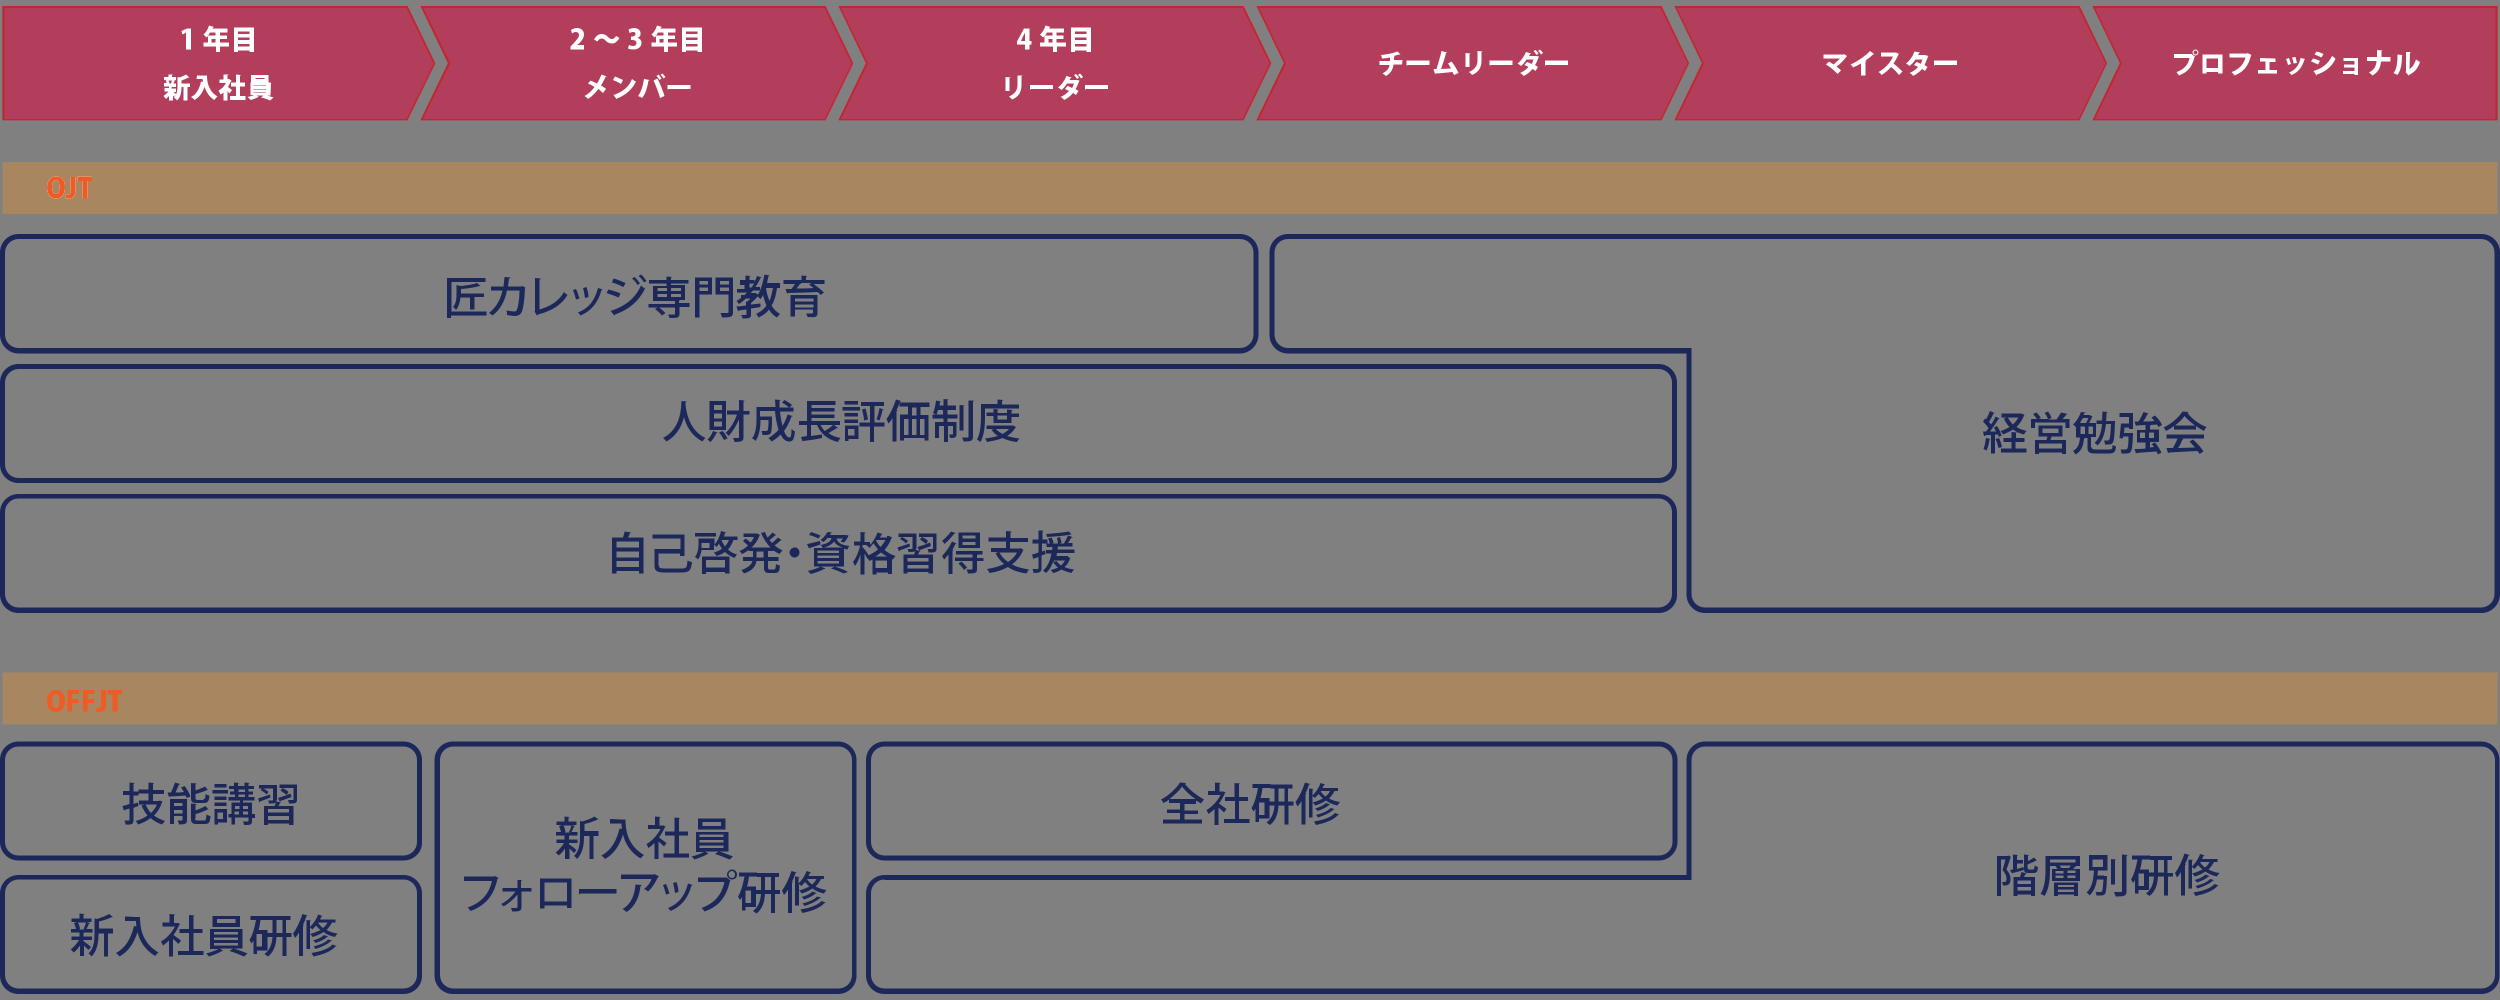 <?xml version="1.0" encoding="utf-8"?>
<!-- Generator: Adobe Illustrator 26.3.1, SVG Export Plug-In . SVG Version: 6.00 Build 0)  -->
<svg version="1.1" id="レイヤー_1" xmlns="http://www.w3.org/2000/svg" xmlns:xlink="http://www.w3.org/1999/xlink" x="0px"
	 y="0px" viewBox="0 0 500 200" style="enable-background:new 0 0 500 200;" xml:space="preserve">
<rect x="0" y="0" width="500" height="200" fill="#808080" stroke="none"/>
<style type="text/css">
	.st0{fill:#B33E5C;}
	.st1{fill:#C1272D;}
	.st2{fill:#FFFFFF;}
	.st3{opacity:0.33;}
	.st4{fill:#F7931E;}
	.st5{fill:#F15A24;}
	.st6{fill:#1C275A;}
</style>
<g>
	<g>
		<polygon class="st0" points="81.5,24.1 41,24.1 0.5,24.1 0.5,12.7 0.5,1.2 41,1.2 81.5,1.2 87.1,12.7 		"/>
		<path class="st1" d="M81.3,1.6l5.4,11.1l-5.4,11.1H41H0.9V12.7V1.6H41H81.3 M81.5,1.2H41H0.5v11.4V24H41h40.5L87,12.6L81.5,1.2
			L81.5,1.2z"/>
	</g>
	<g>
		<polygon class="st0" points="415.9,24.1 375.4,24.1 334.9,24.1 340.4,12.7 334.9,1.2 375.4,1.2 415.9,1.2 421.4,12.7 		"/>
		<path class="st1" d="M415.7,1.6l5.4,11.1l-5.4,11.1h-40.3h-40l5.3-10.9l0.1-0.2l-0.1-0.2l-5.3-10.9h40L415.7,1.6 M415.9,1.2h-40.5
			h-40.5l5.5,11.4L334.9,24h40.5h40.5l5.5-11.4L415.9,1.2L415.9,1.2z"/>
	</g>
	<g>
		<polygon class="st0" points="332.3,24.1 291.8,24.1 251.3,24.1 256.8,12.7 251.3,1.2 291.8,1.2 332.3,1.2 337.8,12.7 		"/>
		<path class="st1" d="M332.1,1.6l5.4,11.1l-5.4,11.1h-40.3h-40l5.3-10.9l0.1-0.2l-0.1-0.2l-5.3-10.9h40L332.1,1.6 M332.3,1.2h-40.5
			h-40.5l5.5,11.4L251.3,24h40.5h40.5l5.5-11.4L332.3,1.2L332.3,1.2z"/>
	</g>
	<g>
		<polygon class="st0" points="248.7,24.1 208.2,24.1 167.7,24.1 173.2,12.7 167.7,1.2 208.2,1.2 248.7,1.2 254.3,12.7 		"/>
		<path class="st1" d="M248.5,1.6l5.4,11.1l-5.4,11.1h-40.3h-40l5.3-10.9l0.1-0.2l-0.1-0.2l-5.3-10.9h40L248.5,1.6 M248.7,1.2h-40.5
			h-40.5l5.5,11.4L167.7,24h40.5h40.5l5.5-11.4L248.7,1.2L248.7,1.2z"/>
	</g>
	<g>
		<polygon class="st0" points="165.1,24.1 124.6,24.1 84.1,24.1 89.6,12.7 84.1,1.2 124.6,1.2 165.1,1.2 170.7,12.7 		"/>
		<path class="st1" d="M164.9,1.6l5.4,11.1l-5.4,11.1h-40.3h-40l5.4-11l0.1-0.2L90,12.5L84.7,1.6h40H164.9 M165.1,1.2h-40.5H84.1
			l5.5,11.4L84.1,24h40.5h40.5l5.5-11.4L165.1,1.2L165.1,1.2z"/>
	</g>
	<g>
		<polygon class="st0" points="499.5,24.1 459,24.1 418.5,24.1 424,12.7 418.5,1.2 459,1.2 499.5,1.2 499.5,12.7 		"/>
		<path class="st1" d="M499.1,1.6v11.1v11.1H459h-40l5.3-10.9l0.1-0.2l-0.1-0.2L419,1.6h40H499.1 M499.5,1.2H459h-40.5l5.5,11.4
			L418.5,24H459h40.5V12.7V1.2L499.5,1.2z"/>
	</g>
	<g>
		<path class="st2" d="M37.2,9.9V6.5l0,0l-0.7,0.4l-0.2-0.7l1.1-0.5h0.8v4.2H37.2z"/>
		<path class="st2" d="M45.8,8.5v0.8H44v1.1h-0.8V9.3h-2.5V8.5h0.9V7.2c-0.1,0.1-0.2,0.2-0.3,0.3c-0.1-0.2-0.5-0.4-0.6-0.6
			c0.5-0.4,0.9-1.1,1.1-1.8l1,0.3c0,0-0.1,0.1-0.2,0.1c0,0.1-0.1,0.1-0.1,0.2h3v0.8H44v0.6h1.4v0.7H44v0.7H45.8z M43.1,6.5H42
			c-0.1,0.2-0.2,0.4-0.4,0.6h1.5V6.5z M42.3,8.5h0.8V7.8h-0.8V8.5z"/>
		<path class="st2" d="M46.8,5.5h4v4.9h-0.9v-0.3h-2.3v0.3h-0.8V5.5z M49.9,6.3h-2.3v0.5h2.3V6.3z M49.9,7.5h-2.3V8h2.3V7.5z
			 M47.6,9.3h2.3V8.8h-2.3V9.3z"/>
		<path class="st2" d="M34.5,18.3L34.5,18.3c0.2,0.1,0.6,0.5,0.8,0.5l-0.4,0.6c-0.1-0.1-0.2-0.2-0.3-0.3v1h-0.8v-0.9
			c-0.2,0.2-0.4,0.4-0.6,0.6c-0.1-0.2-0.4-0.4-0.5-0.6c0.3-0.2,0.7-0.6,1-0.9h-0.8v-0.7h0.9v-0.3h-1v-0.7h0.5c0-0.2-0.1-0.4-0.2-0.5
			l0.3-0.1h-0.6v-0.6h0.9v-0.5h0.9c0,0.1,0,0.1-0.2,0.1v0.4h0.8V16h-0.5l0.4,0.1c0,0-0.1,0.1-0.2,0.1c-0.1,0.1-0.1,0.3-0.2,0.5h0.5
			v0.7h-0.8l-0.1,0.1v0.2h0.9v0.7h-0.7V18.3z M34.2,16.7c0.1-0.2,0.1-0.4,0.2-0.6h-0.7c0.1,0.2,0.2,0.5,0.2,0.6H34.2z M38,16.7v0.7
			h-0.5v2.7h-0.8v-2.7h-0.4c0,0.8-0.1,2-0.9,2.7c-0.1-0.2-0.4-0.5-0.6-0.5c0.6-0.7,0.7-1.6,0.7-2.3v-1.9l0.4,0.1
			c0.5-0.2,1-0.4,1.3-0.6l0.7,0.6c0,0-0.1,0-0.2,0c-0.4,0.2-0.9,0.4-1.4,0.6v0.6C36.3,16.7,38,16.7,38,16.7z"/>
		<path class="st2" d="M39.4,15.1h2c0,1.1,0.2,3.1,2.1,4.2c-0.2,0.1-0.5,0.5-0.6,0.7c-1.1-0.6-1.6-1.6-2-2.6c-0.4,1.2-1.1,2.1-2,2.6
			c-0.1-0.2-0.5-0.5-0.7-0.6c1.1-0.5,1.7-1.7,2-3.1l0.4,0.1c0-0.2-0.1-0.4-0.1-0.6h-1.2L39.4,15.1L39.4,15.1z"/>
		<path class="st2" d="M46.3,16.1C46.3,16.2,46.2,16.2,46.3,16.1c-0.3,0.5-0.5,0.9-0.7,1.3c0.3,0.2,0.7,0.5,0.8,0.6l-0.5,0.7
			c-0.1-0.1-0.3-0.3-0.4-0.5v1.9h-0.8v-1.6c-0.2,0.2-0.4,0.3-0.6,0.4c-0.1-0.2-0.3-0.6-0.4-0.8c0.6-0.3,1.2-0.9,1.5-1.5h-1.3v-0.7
			h0.8v-1h1c0,0.1-0.1,0.1-0.2,0.1v0.8h0.2h0.1L46.3,16.1z M48,19.2h1.1V20H46v-0.8h1.2v-1.9h-1v-0.8h1v-1.6l1,0.1
			c0,0.1-0.1,0.1-0.2,0.1v1.4h1v0.8h-1V19.2z"/>
		<path class="st2" d="M54.1,19.1h-0.7c0.5,0.1,0.9,0.3,1.3,0.4L54,20.1c-0.4-0.2-1.2-0.5-1.8-0.6l0.5-0.4h-1.4l0.5,0.3h-0.1
			c-0.4,0.2-1.1,0.5-1.6,0.6c-0.1-0.2-0.4-0.4-0.6-0.6c0.4-0.1,0.9-0.2,1.3-0.4h-0.7v-2.5h4.1L54.1,19.1L54.1,19.1z M53.7,15v1.5
			h-3.5V15H53.7z M50.7,17.1v0.1h2.5v-0.1H50.7z M50.7,17.8v0.1h2.5v-0.1H50.7z M50.7,18.4v0.1h2.5v-0.1H50.7z M52.9,15.8v-0.2h-1.8
			v0.2H52.9z"/>
	</g>
	<g>
		<path class="st2" d="M116.8,9.9h-2.7V9.3l0.5-0.5c0.7-0.8,1.2-1.3,1.2-1.8c0-0.3-0.2-0.6-0.6-0.6c-0.3,0-0.6,0.1-0.8,0.3L114.2,6
			c0.3-0.2,0.7-0.4,1.2-0.4c0.9,0,1.4,0.6,1.4,1.3s-0.5,1.3-1,1.8L115.4,9l0,0h1.4C116.8,9,116.8,9.9,116.8,9.9z"/>
		<path class="st2" d="M123.9,7.6c-0.4,0.7-0.9,1.1-1.5,1.1c-0.5,0-1-0.2-1.3-0.6c-0.2-0.2-0.4-0.4-0.8-0.4c-0.3,0-0.6,0.2-0.8,0.6
			l-0.7-0.4c0.4-0.7,0.9-1.1,1.5-1.1c0.5,0,1,0.2,1.3,0.6c0.2,0.2,0.4,0.4,0.8,0.4c0.3,0,0.6-0.2,0.8-0.6L123.9,7.6z"/>
		<path class="st2" d="M127.5,7.6c0.5,0.1,0.8,0.5,0.8,1c0,0.7-0.6,1.3-1.6,1.3c-0.5,0-0.9-0.1-1.1-0.2l0.2-0.7
			c0.2,0.1,0.5,0.2,0.8,0.2c0.4,0,0.7-0.2,0.7-0.6c0-0.4-0.4-0.6-0.8-0.6h-0.3V7.3h0.2c0.3,0,0.7-0.1,0.7-0.5c0-0.3-0.2-0.4-0.5-0.4
			s-0.5,0.1-0.7,0.2l-0.2-0.7c0.2-0.1,0.7-0.3,1.1-0.3c0.8,0,1.3,0.5,1.3,1C128.2,7.1,127.9,7.4,127.5,7.6L127.5,7.6z"/>
		<path class="st2" d="M135.4,8.5v0.8h-1.8v1.1h-0.8V9.3h-2.5V8.5h0.9V7.2c-0.1,0.1-0.2,0.2-0.3,0.3c-0.1-0.2-0.5-0.4-0.6-0.6
			c0.5-0.4,0.9-1.1,1.1-1.8l1,0.3c0,0-0.1,0.1-0.2,0.1c0,0.1-0.1,0.1-0.1,0.2h3v0.8h-1.5v0.6h1.4v0.7h-1.4v0.7H135.4z M132.7,6.5
			h-1.1c-0.1,0.2-0.2,0.4-0.4,0.6h1.5V6.5z M131.9,8.5h0.8V7.8h-0.8V8.5z"/>
		<path class="st2" d="M136.4,5.5h4v4.9h-0.9v-0.3h-2.3v0.3h-0.8V5.5z M139.5,6.3h-2.3v0.5h2.3V6.3z M139.5,7.5h-2.3V8h2.3V7.5z
			 M137.2,9.3h2.3V8.8h-2.3V9.3z"/>
		<path class="st2" d="M118.1,16.1c0.4,0.2,0.9,0.4,1.3,0.6c0.3-0.4,0.6-1.1,0.9-1.8l1,0.4c0,0.1-0.1,0.1-0.2,0.1
			c-0.2,0.5-0.6,1.2-0.9,1.7c0.3,0.2,0.7,0.4,1,0.7l-0.6,0.8c-0.2-0.2-0.6-0.5-0.9-0.8c-0.6,0.7-1.3,1.5-2.1,2
			c-0.1-0.2-0.5-0.5-0.7-0.6c0.8-0.4,1.5-1.1,2-1.8c-0.4-0.3-0.9-0.5-1.3-0.7L118.1,16.1z"/>
		<path class="st2" d="M123,15.3c0.5,0.2,1.2,0.5,1.6,0.7l-0.4,0.8c-0.4-0.3-1.1-0.6-1.6-0.8L123,15.3z M122.7,19
			c1.8-0.6,3.1-1.6,3.7-3.2c0.2,0.2,0.5,0.4,0.8,0.5c-0.7,1.5-2,2.7-3.8,3.4c0,0.1,0,0.1-0.1,0.1L122.7,19z"/>
		<path class="st2" d="M129.9,16c0,0.1-0.1,0.1-0.2,0.1c-0.2,1.3-0.6,2.7-1.3,3.5c-0.2-0.2-0.6-0.3-0.8-0.4c0.6-0.8,1-2,1.2-3.4
			L129.9,16z M132,19.6c-0.2-0.9-0.8-2.4-1.3-3.5l0.8-0.4c0.5,1,1.1,2.5,1.4,3.5L132,19.6z M131.7,14.9c0.2,0.2,0.4,0.5,0.6,0.8
			l-0.4,0.3c-0.1-0.2-0.4-0.6-0.6-0.8L131.7,14.9z M132.5,14.7c0.2,0.2,0.4,0.5,0.6,0.7l-0.4,0.3c-0.1-0.2-0.4-0.6-0.6-0.8
			L132.5,14.7z"/>
		<path class="st2" d="M133.5,17h4.6v0.8h-4.4c0,0.1-0.1,0.1-0.2,0.1L133.5,17z"/>
	</g>
	<g>
		<path class="st2" d="M205.9,9.9H205v-1h-1.6V8.3l1.4-2.6h1.1v2.5h0.4v0.7h-0.4V9.9z M204.2,8.2h0.8V7.3c0-0.2,0-0.5,0-0.8l0,0
			c-0.1,0.2-0.2,0.5-0.4,0.8L204.2,8.2L204.2,8.2z"/>
		<path class="st2" d="M213.2,8.5v0.8h-1.8v1.1h-0.8V9.3H208V8.5h0.9V7.2c-0.1,0.1-0.2,0.2-0.3,0.3c-0.1-0.2-0.5-0.4-0.6-0.6
			c0.5-0.4,0.9-1.1,1.1-1.8l1,0.3c0,0-0.1,0.1-0.2,0.1c0,0.1-0.1,0.1-0.1,0.2h3v0.8h-1.5v0.6h1.4v0.7h-1.4v0.7H213.2z M210.5,6.5
			h-1.1c-0.1,0.2-0.2,0.4-0.4,0.6h1.5V6.5z M209.7,8.5h0.8V7.8h-0.8V8.5z"/>
		<path class="st2" d="M214.2,5.5h4v4.9h-0.9v-0.3H215v0.3h-0.8V5.5z M217.3,6.3H215v0.5h2.3V6.3z M217.3,7.5H215V8h2.3V7.5z
			 M215,9.3h2.3V8.8H215V9.3z"/>
		<path class="st2" d="M201.1,18.1v-2.7l1,0.1c0,0.1-0.1,0.1-0.2,0.1v2.6h-0.8V18.1z M204.5,15.1c0,0.1-0.1,0.1-0.2,0.1V17
			c0,1.2-0.4,2.3-1.9,2.9c-0.1-0.2-0.5-0.5-0.6-0.6c1.4-0.6,1.7-1.5,1.7-2.3v-1.9H204.5z"/>
		<path class="st2" d="M206,17h4.6v0.8h-4.4c0,0.1-0.1,0.1-0.2,0.1L206,17z"/>
		<path class="st2" d="M215.9,16.1C215.9,16.2,215.8,16.2,215.9,16.1c-0.3,0.7-0.5,1.3-0.8,1.7c0.2,0.1,0.4,0.3,0.6,0.4l-0.5,0.8
			c-0.1-0.1-0.4-0.3-0.6-0.4c-0.5,0.6-1.1,1.1-1.8,1.4c-0.1-0.2-0.4-0.5-0.7-0.6c0.7-0.3,1.2-0.7,1.7-1.2c-0.2-0.1-0.6-0.3-0.8-0.4
			l0.5-0.6c0.3,0.1,0.6,0.2,0.9,0.4c0.2-0.2,0.3-0.7,0.4-0.9h-1.4c-0.3,0.5-0.7,1-1.1,1.3c-0.2-0.2-0.5-0.4-0.7-0.5
			c0.8-0.6,1.3-1.4,1.7-2.3l1,0.3c0,0.1-0.1,0.1-0.2,0.1c0,0.1-0.1,0.3-0.2,0.4h1.3h0.1L215.9,16.1z M215.2,14.8
			c0.2,0.2,0.5,0.5,0.6,0.7l-0.4,0.3c-0.1-0.2-0.4-0.6-0.6-0.8L215.2,14.8z M216,14.7c0.2,0.2,0.5,0.5,0.6,0.7l-0.4,0.3
			c-0.1-0.2-0.4-0.6-0.6-0.7L216,14.7z"/>
		<path class="st2" d="M217,17h4.6v0.8h-4.4c0,0.1-0.1,0.1-0.2,0.1L217,17z"/>
	</g>
	<g>
		<path class="st2" d="M280.4,12.9h-1.7c-0.1,0.9-0.5,1.7-1.5,2.3c-0.2-0.2-0.5-0.4-0.7-0.5c0.9-0.5,1.3-1,1.4-1.7h-2v-0.8h2.1v-0.7
			c-0.5,0.1-1,0.2-1.6,0.2c0-0.2-0.1-0.4-0.2-0.7c1.1-0.1,2.6-0.4,3.3-0.7l0.6,0.6c0,0-0.1,0-0.2,0c-0.3,0.1-0.8,0.2-1.2,0.3h0.3
			c0,0.1-0.1,0.1-0.2,0.1c0,0.3,0,0.5,0,0.7h1.7L280.4,12.9L280.4,12.9z"/>
		<path class="st2" d="M281.3,12.1h4.6V13h-4.4c0,0.1-0.1,0.1-0.2,0.1V12.1z"/>
		<path class="st2" d="M290.8,15c-0.1-0.2-0.2-0.4-0.3-0.6c-1.2,0.1-2.6,0.3-3.4,0.3c0,0.1-0.1,0.1-0.1,0.1l-0.3-1
			c0.2,0,0.4,0,0.6,0c0.3-1,0.8-2.6,1-3.6l1.1,0.3c0,0.1-0.1,0.1-0.2,0.1c-0.2,0.9-0.6,2.1-1,3.2c0.5,0,1.5-0.1,2-0.1
			c-0.2-0.4-0.4-0.7-0.6-1l0.7-0.4c0.5,0.6,1.1,1.6,1.4,2.3L290.8,15z"/>
		<path class="st2" d="M293.1,13.3v-2.7l1,0.1c0,0.1-0.1,0.1-0.2,0.1v2.6h-0.8V13.3z M296.5,10.3c0,0.1-0.1,0.1-0.2,0.1v1.7
			c0,1.2-0.4,2.3-1.9,2.9c-0.1-0.2-0.5-0.5-0.6-0.6c1.4-0.6,1.7-1.5,1.7-2.3v-1.9L296.5,10.3z"/>
		<path class="st2" d="M297.9,12.1h4.6V13h-4.4c0,0.1-0.1,0.1-0.2,0.1V12.1z"/>
		<path class="st2" d="M307.8,11.3L307.8,11.3c-0.3,0.7-0.5,1.3-0.8,1.7c0.2,0.1,0.4,0.3,0.6,0.4l-0.5,0.8c-0.1-0.1-0.4-0.3-0.6-0.4
			c-0.5,0.6-1.1,1.1-1.8,1.4c-0.1-0.2-0.4-0.5-0.7-0.6c0.7-0.3,1.2-0.7,1.7-1.2c-0.2-0.1-0.6-0.3-0.8-0.4l0.5-0.6
			c0.3,0.1,0.6,0.2,0.9,0.4c0.2-0.2,0.3-0.7,0.4-0.9h-1.4c-0.3,0.5-0.7,1-1.1,1.3c-0.2-0.2-0.5-0.4-0.7-0.5c0.8-0.6,1.3-1.4,1.7-2.3
			l1,0.3c0,0.1-0.1,0.1-0.2,0.1c0,0.1-0.1,0.3-0.2,0.4h1.3h0.1L307.8,11.3z M307.1,10c0.2,0.2,0.5,0.5,0.6,0.7l-0.4,0.3
			c-0.1-0.2-0.4-0.6-0.6-0.8L307.1,10z M308,9.9c0.2,0.2,0.5,0.5,0.6,0.7l-0.4,0.3c-0.1-0.2-0.4-0.6-0.6-0.7L308,9.9z"/>
		<path class="st2" d="M309,12.1h4.6V13h-4.4c0,0.1-0.1,0.1-0.2,0.1V12.1z"/>
	</g>
	<g>
		<path class="st2" d="M369.4,11.2c0,0.1-0.1,0.1-0.1,0.1c-0.4,0.6-1.2,1.5-2,2c0.3,0.2,0.7,0.6,0.9,0.8l-0.7,0.7
			c-0.6-0.7-1.6-1.5-2.3-1.9l0.6-0.6c0.3,0.2,0.6,0.4,0.9,0.6c0.5-0.4,1-0.9,1.3-1.2h-3.3v-0.8h4l0.1-0.1L369.4,11.2z"/>
		<path class="st2" d="M372.3,12.6c-0.4,0.3-1.2,0.7-1.7,0.9c-0.1-0.2-0.3-0.5-0.5-0.6c1.4-0.6,3.1-1.8,3.9-2.7l0.8,0.6
			c0,0-0.1,0.1-0.2,0.1c-0.4,0.4-0.9,0.8-1.5,1.2l0.2,0.1c0,0.1-0.1,0.1-0.2,0.1v2.8h-0.9v-2.5H372.3z"/>
		<path class="st2" d="M379.8,10.8c0,0.1-0.1,0.1-0.1,0.1c-0.3,0.7-0.6,1.2-1,1.8c0.5,0.4,1.3,1.1,1.8,1.6l-0.7,0.7
			c-0.4-0.5-1.1-1.3-1.6-1.6c-0.5,0.6-1.2,1.2-1.9,1.6c-0.1-0.2-0.4-0.5-0.6-0.6c1.3-0.7,2.4-1.9,2.9-3.1h-2.4v-0.8h2.9h0.1
			L379.8,10.8z"/>
		<path class="st2" d="M385.7,11.2l-0.1,0.1c-0.2,0.6-0.5,1.3-0.7,1.7c0.2,0.1,0.4,0.3,0.6,0.4l-0.5,0.8c-0.1-0.1-0.4-0.3-0.6-0.4
			c-0.5,0.6-1.1,1-1.8,1.4c-0.1-0.2-0.4-0.5-0.7-0.6c0.7-0.3,1.3-0.7,1.7-1.2c-0.2-0.1-0.5-0.3-0.8-0.4l0.5-0.6
			c0.3,0.1,0.6,0.2,0.8,0.4c0.2-0.3,0.3-0.6,0.4-0.9h-1.4c-0.3,0.5-0.8,1-1.2,1.3c-0.2-0.2-0.5-0.4-0.7-0.5c0.8-0.6,1.3-1.4,1.7-2.4
			l1.1,0.2c0,0.1-0.1,0.1-0.2,0.1c0,0.1-0.1,0.3-0.2,0.4h1.3h0.1L385.7,11.2z"/>
		<path class="st2" d="M386.8,12.1h4.6V13H387c0,0.1-0.1,0.1-0.2,0.1V12.1z"/>
	</g>
	<g>
		<path class="st2" d="M434.8,10.8h3.4h0.1l0.7,0.5l-0.1,0.1c-0.5,2.1-1.4,3-3.1,3.7c-0.1-0.2-0.4-0.5-0.5-0.7
			c1.5-0.5,2.4-1.5,2.6-2.8h-3.1V10.8z M439.1,9.9c0.3,0,0.6,0.3,0.6,0.6s-0.3,0.6-0.6,0.6c-0.3,0-0.6-0.3-0.6-0.6
			S438.8,9.9,439.1,9.9z M439.5,10.5c0-0.2-0.2-0.4-0.4-0.4c-0.2,0-0.4,0.2-0.4,0.4s0.2,0.4,0.4,0.4S439.5,10.7,439.5,10.5z"/>
		<path class="st2" d="M444.5,10.9v3.8h-0.9v-0.3h-2.3v0.3h-0.8v-3.8H444.5z M443.6,13.6v-1.9h-2.3v1.9H443.6z"/>
		<path class="st2" d="M450.3,11l-0.1,0.1c-0.5,2.1-1.5,3.3-3.3,4c-0.1-0.2-0.4-0.5-0.6-0.7c1.6-0.5,2.5-1.7,2.8-2.9h-3.2v-0.8h3.5
			l0.1-0.1L450.3,11z"/>
		<path class="st2" d="M455.1,11.7v0.7h-1.2V14h1.5v0.7h-3.8V14h1.5v-1.7H452v-0.7L455.1,11.7L455.1,11.7z"/>
		<path class="st2" d="M457.8,11.6c0.1,0.3,0.3,0.8,0.4,1.2l-0.6,0.2c-0.1-0.4-0.2-0.8-0.4-1.2L457.8,11.6z M461,11.8l-0.1,0.1
			c-0.5,1.6-1.3,2.6-2.6,3.1c-0.1-0.1-0.3-0.4-0.5-0.5c1.1-0.4,2-1.3,2.3-2.9L461,11.8z M459.1,11.4c0.1,0.3,0.2,0.9,0.3,1.2
			l-0.7,0.1c0-0.4-0.2-0.9-0.3-1.2L459.1,11.4z"/>
		<path class="st2" d="M462.6,11.7c0.5,0.1,1,0.3,1.4,0.5l-0.4,0.7c-0.4-0.2-0.9-0.4-1.4-0.6L462.6,11.7z M462.7,14.2
			c1.7-0.5,2.9-1.4,3.7-3c0.2,0.1,0.6,0.4,0.7,0.6c-0.8,1.6-2.1,2.6-3.7,3.1c0,0.1,0,0.1-0.1,0.2L462.7,14.2z M463.3,10.3
			c0.5,0.1,1,0.3,1.4,0.5l-0.4,0.7c-0.4-0.2-0.9-0.4-1.4-0.6L463.3,10.3z"/>
		<path class="st2" d="M471.6,11.6V15h-0.7v-0.2h-2.3v-0.6h2.3v-0.7h-2.1v-0.6h2.1v-0.7h-2.2v-0.6C468.7,11.6,471.6,11.6,471.6,11.6
			z"/>
		<path class="st2" d="M478.1,12.3h-1.9c-0.1,1.2-0.5,2.1-1.7,2.8c-0.2-0.2-0.5-0.4-0.7-0.6c1.1-0.6,1.4-1.2,1.5-2.3h-1.9v-0.8h2V10
			l1.1,0.1c0,0.1-0.1,0.1-0.2,0.1c0,0.4,0,0.8,0,1.2h1.8L478.1,12.3L478.1,12.3z"/>
		<path class="st2" d="M480.5,11c0,0.1-0.1,0.1-0.1,0.1c0,1.6-0.2,2.9-0.9,3.9c-0.2-0.1-0.5-0.3-0.8-0.4c0.7-0.8,0.8-2.3,0.8-3.7
			L480.5,11z M481.9,13.8c0.7-0.4,1-1.1,1.3-1.9c0.2,0.1,0.6,0.4,0.8,0.5c-0.4,1.2-1,2-2.2,2.6c0,0.1-0.1,0.1-0.1,0.1l-0.6-0.7
			l0.1-0.1v-3.9h1c0,0.1-0.1,0.1-0.2,0.1L481.9,13.8L481.9,13.8z"/>
	</g>
	<g class="st3">
		<rect x="0.5" y="32.4" class="st4" width="499" height="10.4"/>
	</g>
	<g class="st3">
		<rect x="0.5" y="134.5" class="st4" width="499" height="10.4"/>
	</g>
	<g>
		<path class="st2" d="M13,37.4c0,1.5-0.7,2.3-1.8,2.3c-1.2,0-1.8-1-1.8-2.2s0.7-2.2,1.8-2.2C12.5,35.2,13,36.3,13,37.4z M10.4,37.4
			c0,0.8,0.3,1.4,0.8,1.4s0.7-0.6,0.7-1.4c0-0.7-0.2-1.4-0.7-1.4S10.4,36.7,10.4,37.4z"/>
		<path class="st2" d="M15.1,38.1c0,1.2-0.6,1.6-1.4,1.6c-0.2,0-0.4,0-0.6-0.1l0.1-0.8c0.1,0,0.2,0.1,0.4,0.1c0.3,0,0.5-0.1,0.5-0.7
			v-2.8h1V38.1z"/>
		<path class="st2" d="M18.5,36.2h-1v3.4h-1v-3.4h-1v-0.9h2.9v0.9H18.5z"/>
	</g>
	<g>
		<path class="st5" d="M13,37.4c0,1.5-0.7,2.3-1.8,2.3c-1.2,0-1.8-1-1.8-2.2s0.7-2.2,1.8-2.2C12.5,35.2,13,36.3,13,37.4z M10.4,37.4
			c0,0.8,0.3,1.4,0.8,1.4s0.7-0.6,0.7-1.4c0-0.7-0.2-1.4-0.7-1.4S10.4,36.7,10.4,37.4z"/>
		<path class="st5" d="M15.1,38.1c0,1.2-0.6,1.6-1.4,1.6c-0.2,0-0.4,0-0.6-0.1l0.1-0.8c0.1,0,0.2,0.1,0.4,0.1c0.3,0,0.5-0.1,0.5-0.7
			v-2.8h1V38.1z"/>
		<path class="st5" d="M18.5,36.2h-1v3.4h-1v-3.4h-1v-0.9h2.9v0.9H18.5z"/>
	</g>
	<g>
		<path class="st5" d="M13,140.1c0,1.5-0.7,2.3-1.8,2.3c-1.2,0-1.8-1-1.8-2.2s0.7-2.2,1.8-2.2C12.5,138,13,139.1,13,140.1z
			 M10.4,140.2c0,0.8,0.3,1.4,0.8,1.4s0.7-0.6,0.7-1.4c0-0.7-0.2-1.4-0.7-1.4S10.4,139.4,10.4,140.2z"/>
		<path class="st5" d="M13.5,142.3V138h2.3v0.8h-1.4v1h1.3v0.8h-1.3v1.7H13.5z"/>
		<path class="st5" d="M16.6,142.3V138h2.3v0.8h-1.4v1h1.3v0.8h-1.3v1.7H16.6z"/>
		<path class="st5" d="M21.2,140.8c0,1.2-0.6,1.6-1.4,1.6c-0.2,0-0.4,0-0.6-0.1l0.1-0.8c0.1,0,0.2,0.1,0.4,0.1
			c0.3,0,0.5-0.1,0.5-0.7V138h1V140.8z"/>
		<path class="st5" d="M24.5,138.9h-1v3.4h-1v-3.4h-1V138h2.9v0.9H24.5z"/>
	</g>
	<path class="st6" d="M248,70.7H3.7c-2,0-3.7-1.7-3.7-3.8V50.5c0-2.1,1.7-3.7,3.7-3.7H248c2.1,0,3.7,1.7,3.7,3.7v16.4
		C251.7,69,250,70.7,248,70.7z M3.7,47.8C2.3,47.8,1,49,1,50.5v16.4c0,1.5,1.2,2.7,2.7,2.7H248c1.5,0,2.7-1.2,2.7-2.7V50.5
		c0-1.5-1.2-2.7-2.7-2.7H3.7z"/>
	<path class="st6" d="M331.8,96.6H3.7c-2.1,0-3.7-1.7-3.7-3.7V76.5c0-2.1,1.7-3.7,3.7-3.7h328c2.1,0,3.7,1.7,3.7,3.7v16.4
		C335.5,94.9,333.8,96.6,331.8,96.6z M3.7,73.8C2.3,73.8,1,75,1,76.5v16.4c0,1.5,1.2,2.7,2.7,2.7h328c1.5,0,2.7-1.2,2.7-2.7V76.5
		c0-1.5-1.2-2.7-2.7-2.7H3.7z"/>
	<path class="st6" d="M331.8,122.6H3.7c-2.1,0-3.7-1.7-3.7-3.7v-16.4c0-2.1,1.7-3.7,3.7-3.7h328c2.1,0,3.7,1.7,3.7,3.7v16.4
		C335.5,120.9,333.8,122.6,331.8,122.6z M3.7,99.7c-1.5,0-2.7,1.2-2.7,2.7v16.4c0,1.5,1.2,2.7,2.7,2.7h328c1.5,0,2.7-1.2,2.7-2.7
		v-16.4c0-1.5-1.2-2.7-2.7-2.7H3.7z"/>
	<path class="st6" d="M496.3,122.6H341c-2.1,0-3.7-1.7-3.7-3.7V70.7h-79.7c-2.1,0-3.7-1.7-3.7-3.7V50.5c0-2.1,1.7-3.7,3.7-3.7h238.7
		c2.1,0,3.7,1.7,3.7,3.7v68.3C500,120.9,498.3,122.6,496.3,122.6z M257.6,47.8c-1.5,0-2.7,1.2-2.7,2.7v16.4c0,1.5,1.2,2.7,2.7,2.7
		h80.7v49.2c0,1.5,1.2,2.7,2.7,2.7h155.2c1.5,0,2.7-1.2,2.7-2.7V50.5c0-1.5-1.2-2.7-2.7-2.7H257.6z"/>
	<path class="st6" d="M80.7,172.1h-77c-2.1,0-3.7-1.7-3.7-3.7V152c0-2.1,1.7-3.7,3.7-3.7h77c2.1,0,3.7,1.7,3.7,3.7v16.4
		C84.5,170.4,82.8,172.1,80.7,172.1z M3.7,149.3c-1.5,0-2.7,1.2-2.7,2.7v16.4c0,1.5,1.2,2.7,2.7,2.7h77c1.5,0,2.7-1.2,2.7-2.7V152
		c0-1.5-1.2-2.7-2.7-2.7H3.7z"/>
	<path class="st6" d="M80.7,198.8h-77c-2.1,0-3.7-1.7-3.7-3.7v-16.4c0-2.1,1.7-3.7,3.7-3.7h77c2.1,0,3.7,1.7,3.7,3.7V195
		C84.5,197.1,82.8,198.8,80.7,198.8z M3.7,175.9c-1.5,0-2.7,1.2-2.7,2.7V195c0,1.5,1.2,2.7,2.7,2.7h77c1.5,0,2.7-1.2,2.7-2.7v-16.4
		c0-1.5-1.2-2.7-2.7-2.7L3.7,175.9L3.7,175.9z"/>
	<path class="st6" d="M167.6,198.8h-77c-2.1,0-3.7-1.7-3.7-3.7V152c0-2.1,1.7-3.7,3.7-3.7h77c2.1,0,3.7,1.7,3.7,3.7v43
		C171.4,197.1,169.7,198.8,167.6,198.8z M90.7,149.3c-1.5,0-2.7,1.2-2.7,2.7v43c0,1.5,1.2,2.7,2.7,2.7h77c1.5,0,2.7-1.2,2.7-2.7v-43
		c0-1.5-1.2-2.7-2.7-2.7H90.7z"/>
	<path class="st6" d="M331.8,172.1H176.9c-2.1,0-3.7-1.7-3.7-3.7V152c0-2.1,1.7-3.7,3.7-3.7h154.9c2.1,0,3.7,1.7,3.7,3.7v16.4
		C335.5,170.4,333.8,172.1,331.8,172.1z M176.9,149.3c-1.5,0-2.7,1.2-2.7,2.7v16.4c0,1.5,1.2,2.7,2.7,2.7h154.9
		c1.5,0,2.7-1.2,2.7-2.7V152c0-1.5-1.2-2.7-2.7-2.7H176.9z"/>
	<path class="st6" d="M496.3,198.8H176.9c-2.1,0-3.7-1.7-3.7-3.7v-16.4c0-2.1,1.7-3.7,3.7-3.7h160.4v-23c0-2.1,1.7-3.7,3.7-3.7
		h155.2c2.1,0,3.7,1.7,3.7,3.7v43C500,197.1,498.3,198.8,496.3,198.8z M176.9,175.9c-1.5,0-2.7,1.2-2.7,2.7V195
		c0,1.5,1.2,2.7,2.7,2.7h319.4c1.5,0,2.7-1.2,2.7-2.7v-43c0-1.5-1.2-2.7-2.7-2.7H341c-1.5,0-2.7,1.2-2.7,2.7v24H176.9V175.9z"/>
</g>
<g>
	<path class="st6" d="M97.3,62.3v0.8h-7.1v0.5h-0.8v-8h7.7v0.8h-6.8v5.9H97.3z M94.8,61.9H94v-2.4h-1.9c-0.1,0.8-0.3,1.8-0.9,2.5
		c-0.1-0.2-0.4-0.5-0.6-0.6c0.7-0.8,0.7-1.9,0.7-2.8v-1.6l0.8,0.2c1.2-0.1,2.5-0.3,3.3-0.6l0.7,0.6c0,0-0.1,0-0.2,0
		c-0.9,0.3-2.4,0.5-3.7,0.6v0.9h4.6v0.7h-1.9V61.9z"/>
	<path class="st6" d="M105.1,57.5c0,0,0,0.1-0.1,0.1c-0.1,2.7-0.4,4.3-0.7,4.9c-0.3,0.5-0.7,0.7-1.3,0.7c-0.4,0-1-0.1-1.6-0.2
		c0-0.2,0-0.6-0.1-0.9c0.6,0.1,1.3,0.2,1.5,0.2c0.3,0,0.5-0.1,0.6-0.4c0.2-0.5,0.5-1.9,0.5-3.8h-2.5c-0.4,2-1.3,3.8-2.9,5
		c-0.2-0.2-0.5-0.4-0.7-0.5c1.5-1.2,2.3-2.7,2.7-4.5h-2.3v-0.8h2.5c0.1-0.6,0.1-1.2,0.2-1.9l1.2,0.1c0,0.1-0.1,0.2-0.3,0.2
		c-0.1,0.6-0.1,1.1-0.2,1.6h2.6l0.2-0.1L105.1,57.5z"/>
	<path class="st6" d="M107.9,61.9c2.1-0.6,3.9-1.7,4.9-3.5c0.2,0.2,0.5,0.5,0.7,0.6c-1.2,2-3.2,3.2-5.9,3.9c0,0.1-0.1,0.2-0.2,0.2
		l-0.5-0.8l0.1-0.2v-6.5l1.2,0.1c0,0.1-0.1,0.2-0.3,0.2V61.9z"/>
	<path class="st6" d="M115.2,57.8c0.3,0.5,0.5,1.4,0.7,1.9l-0.7,0.2c-0.1-0.5-0.4-1.4-0.6-1.9L115.2,57.8z M120.5,57.9
		c0,0.1-0.1,0.1-0.2,0.1c-0.7,2.6-2.1,4.2-4.2,5.1c-0.1-0.2-0.3-0.4-0.5-0.6c2-0.8,3.3-2.2,4-4.9L120.5,57.9z M117.3,57.4
		c0.2,0.6,0.4,1.4,0.4,2l-0.7,0.2c-0.1-0.6-0.2-1.4-0.4-2L117.3,57.4z"/>
	<path class="st6" d="M121.7,57.9c0.8,0.2,1.8,0.5,2.4,0.8l-0.4,0.8c-0.6-0.3-1.6-0.6-2.4-0.9L121.7,57.9z M122.1,62.2
		c2.8-0.9,4.9-2.4,6.1-5.1c0.2,0.2,0.6,0.5,0.8,0.6c-1.2,2.6-3.4,4.3-6,5.2c0,0.1,0,0.2-0.1,0.2L122.1,62.2z M122.7,55.7
		c0.8,0.2,1.7,0.6,2.4,0.9l-0.4,0.8c-0.6-0.3-1.5-0.7-2.3-0.9L122.7,55.7z M126.9,55.4c0.4,0.3,0.8,0.9,1.1,1.3l-0.5,0.3
		c-0.2-0.4-0.7-1-1.1-1.3L126.9,55.4z M128.2,54.9c0.4,0.3,0.8,0.9,1.1,1.3l-0.5,0.3c-0.2-0.4-0.7-1-1.1-1.3L128.2,54.9z"/>
	<path class="st6" d="M137.9,60.7v0.7h-2v1.3c0,0.9-0.4,0.9-2,0.9c0-0.2-0.2-0.5-0.3-0.7c0.3,0,0.7,0,0.9,0c0.5,0,0.5,0,0.5-0.2
		v-1.2h-5.3v-0.7h5.3v-0.6h-4.4v-3h2.7v-0.5h-3.5v-0.7h3.5v-0.7l1.1,0.1c0,0.1-0.1,0.1-0.2,0.1v0.5h3.5v0.7h-3.5V57h2.8v3h-1.4v0
		l0.4,0c0,0.1-0.1,0.1-0.2,0.1v0.5H137.9z M131.7,61.4c0.5,0.4,1.1,0.9,1.4,1.2l-0.7,0.5c-0.3-0.4-0.9-0.9-1.4-1.3L131.7,61.4z
		 M131.5,57.6v0.6h1.9v-0.6H131.5z M131.5,58.8v0.6h1.9v-0.6H131.5z M136.2,57.6h-2v0.6h2V57.6z M136.2,59.4v-0.6h-2v0.6H136.2z"/>
	<path class="st6" d="M142.4,55.5v3.4h-2.5v4.6H139v-8H142.4z M141.6,56.2h-1.7v0.7h1.7V56.2z M139.9,58.2h1.7v-0.7h-1.7V58.2z
		 M146.6,55.5v6.9c0,1-0.4,1.1-2.2,1.1c0-0.2-0.2-0.6-0.3-0.9c0.4,0,0.7,0,1,0c0.6,0,0.6,0,0.6-0.2v-3.5h-2.6v-3.4H146.6z
		 M145.7,56.2H144v0.7h1.8V56.2z M144,58.2h1.8v-0.7H144V58.2z"/>
	<path class="st6" d="M156,57.6h-0.6c-0.2,1.4-0.5,2.6-1.1,3.5c0.4,0.7,1,1.3,1.7,1.7c-0.2,0.2-0.5,0.5-0.6,0.7
		c-0.7-0.4-1.2-0.9-1.6-1.6c-0.5,0.7-1.2,1.2-2.1,1.6c-0.1-0.2-0.3-0.6-0.5-0.7c0.9-0.4,1.6-1,2.1-1.7c-0.3-0.6-0.5-1.4-0.7-2.1
		c-0.1,0.3-0.3,0.6-0.5,0.8c-0.1-0.1-0.4-0.4-0.6-0.5c0,0,0,0,0,0c-0.3,0.4-0.8,0.9-1.3,1.3v0.3c0.6-0.1,1.3-0.1,1.9-0.2l0,0.7
		c-0.6,0.1-1.3,0.2-1.9,0.3v1.2c0,0.7-0.3,0.8-1.7,0.8c0-0.2-0.1-0.5-0.3-0.7c1.1,0,1.1,0,1.1-0.1v-1c-0.6,0.1-1.1,0.1-1.5,0.2
		c0,0.1-0.1,0.1-0.2,0.1l-0.3-0.9c0.5,0,1.2-0.1,1.9-0.2v-0.8l0.3,0c0.2-0.2,0.4-0.4,0.6-0.6h-0.9c-0.5,0.4-0.9,0.8-1.4,1.1
		c-0.1-0.2-0.4-0.5-0.5-0.6c0.3-0.2,0.6-0.4,0.9-0.6v-0.6h0.7c0.2-0.2,0.4-0.4,0.5-0.5h-2v-0.7h1.5v-0.8H148V56h1.1v-0.9l1,0.1
		c0,0.1-0.1,0.1-0.2,0.1V56h1v0.4c0.2-0.4,0.4-0.8,0.5-1.2l0.9,0.3c0,0.1-0.1,0.1-0.2,0.1c-0.3,0.6-0.6,1.2-1,1.8h0.9v0.7h-1.4
		c-0.2,0.2-0.3,0.4-0.5,0.5h0.9l0.1,0l0.5,0.3c0.6-0.9,1-2.5,1.3-4l1,0.2c0,0.1-0.1,0.1-0.2,0.1c-0.1,0.5-0.2,0.9-0.3,1.4h2.6V57.6z
		 M149.9,57.5h0.4c0.2-0.3,0.4-0.5,0.5-0.8h-0.9V57.5z M153.2,57.6L153.2,57.6c0.1,1,0.4,1.8,0.7,2.6c0.3-0.7,0.5-1.6,0.7-2.6H153.2
		z"/>
	<path class="st6" d="M164.9,56v0.8h-2.2c0.7,0.5,1.6,1.2,2.1,1.7l-0.7,0.5c-0.1-0.2-0.3-0.4-0.6-0.6c-2.2,0.1-4.4,0.2-5.9,0.2
		c0,0.1-0.1,0.1-0.2,0.1l-0.3-0.9l1.2,0c0.2-0.3,0.5-0.7,0.7-1h-2.3V56h3.6v-0.9l1.1,0.1c0,0.1-0.1,0.1-0.2,0.2V56H164.9z M163.5,59
		v3.6c0,0.8-0.3,0.9-2,0.8c0-0.2-0.2-0.5-0.3-0.7c0.2,0,0.5,0,0.7,0c0.6,0,0.7,0,0.7-0.2v-0.6H159v1.4h-0.9V59H163.5z M162.6,59.7
		H159v0.6h3.7V59.7z M159,61.5h3.7v-0.6H159V61.5z M160.2,56.7L160.2,56.7c0,0.1-0.1,0.1-0.2,0.1c-0.2,0.3-0.5,0.6-0.7,0.9
		c1.1,0,2.3,0,3.4-0.1c-0.3-0.2-0.6-0.5-0.9-0.7l0.5-0.3H160.2z"/>
</g>
<g>
	<path class="st6" d="M137.3,80.3c0,0.1-0.1,0.1-0.2,0.2l0,0.3c0.1,1.4,0.7,5.3,4,6.8c-0.3,0.2-0.5,0.5-0.6,0.7
		c-2.2-1.1-3.3-3.2-3.7-4.9c-0.4,1.7-1.4,3.7-3.5,4.9c-0.2-0.2-0.4-0.5-0.7-0.7c3.7-1.9,3.6-6.2,3.7-7.4L137.3,80.3z"/>
	<path class="st6" d="M143.5,86.5c0,0.1-0.1,0.1-0.2,0.1c-0.3,0.6-0.7,1.3-1.2,1.8c-0.2-0.1-0.4-0.4-0.6-0.5
		c0.5-0.4,0.9-1.1,1.1-1.7L143.5,86.5z M145.2,80.3V86h-3.3v-5.8H145.2z M144.4,82v-1h-1.6v1H144.4z M144.4,83.7v-1h-1.6v1H144.4z
		 M144.4,85.3v-1h-1.6v1H144.4z M144.8,88c-0.2-0.4-0.6-1.1-1-1.5l0.7-0.3c0.4,0.4,0.8,1,1,1.5L144.8,88z M149.9,82.1v0.8h-1.2v4.5
		c0,0.8-0.3,1-1.8,1c0-0.2-0.2-0.6-0.3-0.8c0.3,0,0.5,0,0.7,0c0.5,0,0.5,0,0.5-0.2v-3.5c-0.6,1.3-1.3,2.5-2.1,3.3
		c-0.1-0.2-0.4-0.5-0.6-0.6c0.9-0.8,1.8-2.2,2.3-3.7h-2v-0.8h2.4v-2.1l1.1,0.1c0,0.1-0.1,0.1-0.2,0.2v1.9H149.9z"/>
	<path class="st6" d="M156,82.3c0.1,1.1,0.3,2.1,0.5,2.9c0.4-0.7,0.8-1.5,1-2.3l1,0.3c0,0.1-0.1,0.1-0.2,0.1
		c-0.4,1.1-0.9,2.1-1.5,2.9c0.3,0.8,0.7,1.3,1.1,1.3c0.3,0,0.4-0.5,0.4-1.7c0.2,0.2,0.5,0.4,0.7,0.5c-0.2,1.6-0.4,2-1.2,2
		c-0.7,0-1.2-0.5-1.7-1.4c-0.5,0.6-1.1,1-1.8,1.4c-0.1-0.2-0.4-0.5-0.6-0.7c0.7-0.4,1.4-1,2-1.6c-0.3-1.1-0.6-2.4-0.7-3.8h-3v1.1
		h1.8l0.2,0l0.4,0c0,0.1,0,0.2,0,0.3c0,2.1-0.1,2.9-0.3,3.1c-0.2,0.2-0.4,0.3-1.1,0.3c-0.2,0-0.3,0-0.5,0c0-0.2-0.1-0.6-0.2-0.8
		c0.4,0,0.7,0,0.9,0c0.1,0,0.2,0,0.3-0.1c0.1-0.1,0.2-0.7,0.2-2.1h-1.6c0,1.3-0.2,3.1-1,4.2c-0.1-0.2-0.5-0.5-0.7-0.5
		c0.8-1.1,0.9-2.6,0.9-3.8v-2.5h3.8c0-0.5-0.1-1-0.1-1.5l1.1,0.1c0,0.1-0.1,0.1-0.2,0.2c0,0.4,0,0.9,0,1.3h1.9
		c-0.3-0.3-0.9-0.7-1.4-1l0.5-0.5c0.5,0.3,1.2,0.7,1.5,1l-0.5,0.5h0.8v0.8H156z"/>
	<path class="st6" d="M166.8,85l0.8,0.6c0,0-0.1,0.1-0.2,0c-0.5,0.3-1.1,0.7-1.7,1c0.6,0.5,1.4,0.8,2.4,1c-0.2,0.2-0.4,0.5-0.5,0.8
		c-2.1-0.5-3.4-1.6-4.2-3.4h-1.2v2.2c0.7-0.1,1.4-0.2,2.2-0.3l0,0.7c-1.4,0.3-2.8,0.5-3.8,0.6c0,0.1-0.1,0.1-0.1,0.1l-0.3-0.9
		l1.2-0.2V85h-1.6v-0.8h1.6v-4h5.7V81h-4.8v0.6h4.6v0.7h-4.6v0.6h4.6v0.7h-4.6v0.6h5.7V85H166.8z M164.1,85c0.2,0.4,0.5,0.8,0.8,1.2
		c0.6-0.3,1.3-0.8,1.7-1.2H164.1z"/>
	<path class="st6" d="M172,81.4v0.7h-3.5v-0.7H172z M171.7,85.1v2.7h-2v0.4h-0.7v-3.1H171.7z M168.9,83.3v-0.7h2.7v0.7H168.9z
		 M168.9,84.6v-0.7h2.7v0.7H168.9z M171.6,80.2v0.7h-2.7v-0.7H171.6z M170.9,85.8h-1.3v1.3h1.3V85.8z M176.9,84.5v0.8h-2.1v3.1H174
		v-3.1h-2.1v-0.8h2.1v-3.3h-1.8v-0.8h4.6v0.8h-1.9v3.3H176.9z M172.8,84.1c0-0.6-0.2-1.5-0.4-2.2l0.7-0.2c0.2,0.7,0.4,1.6,0.5,2.2
		L172.8,84.1z M176.7,81.9c0,0.1-0.1,0.1-0.2,0.1c-0.1,0.6-0.4,1.6-0.6,2.1c-0.2-0.1-0.5-0.2-0.6-0.2c0.2-0.6,0.5-1.6,0.6-2.3
		L176.7,81.9z"/>
	<path class="st6" d="M178.5,83.6c-0.2,0.4-0.5,0.8-0.8,1.1c-0.1-0.2-0.3-0.7-0.4-0.9c0.7-0.9,1.4-2.4,1.9-3.9l1,0.3
		c0,0.1-0.1,0.1-0.2,0.1c-0.2,0.6-0.4,1.2-0.7,1.7l0.2,0.1c0,0.1-0.1,0.1-0.2,0.1v6.1h-0.8V83.6z M185.9,81.4h-1.8v1.6h1.6v5.1h-0.8
		v-0.5h-4.1v0.5h-0.8v-5.2h1.6v-1.6h-1.7v-0.8h6V81.4z M180.8,83.8V87h0.9v-3.2H180.8z M183.3,83.1v-1.6h-0.9v1.6H183.3z
		 M183.3,83.8h-0.9V87h0.9V83.8z M184.9,87v-3.2H184V87H184.9z"/>
	<path class="st6" d="M189.5,82v0.9h2v0.8h-2v0.7h1.8v2.4c0,0.7-0.3,0.8-1.3,0.8c0-0.2-0.1-0.5-0.2-0.7c0.2,0,0.3,0,0.4,0
		c0.3,0,0.4,0,0.4-0.1v-1.6h-1v3.2h-0.8v-3.2h-1v2.4h-0.8v-3.2h1.7v-0.7h-2.2v-0.8h0.7c-0.2-0.1-0.4-0.2-0.6-0.3
		c0.3-0.6,0.5-1.6,0.6-2.5l1,0.2c0,0.1-0.1,0.1-0.2,0.1c0,0.2-0.1,0.5-0.1,0.7h0.8v-1.3l1,0.1c0,0.1-0.1,0.1-0.2,0.1v1.1h1.7V82
		H189.5z M187.6,82c-0.1,0.4-0.2,0.7-0.3,0.9h1.3V82H187.6z M192.9,81.1c0,0.1-0.1,0.1-0.2,0.1v4.9h-0.8V81L192.9,81.1z M193.8,80.1
		l1,0c0,0.1-0.1,0.1-0.2,0.2v7c0,0.9-0.4,1-1.9,1c0-0.2-0.2-0.6-0.3-0.8c0.3,0,0.5,0,0.7,0h0.4c0.2,0,0.2,0,0.2-0.2V80.1z"/>
	<path class="st6" d="M197,81.6v1.8c0,1.4-0.1,3.6-0.9,5c-0.2-0.1-0.5-0.4-0.7-0.5c0.7-1.3,0.8-3.2,0.8-4.5v-2.6h3.3v-0.9l1.1,0.1
		c0,0.1-0.1,0.1-0.2,0.2v0.7h3.4v0.8H197z M202.6,85.1l0.6,0.3c0,0.1-0.1,0.1-0.1,0.1c-0.4,0.7-1,1.3-1.7,1.7
		c0.7,0.2,1.6,0.4,2.5,0.5c-0.2,0.2-0.4,0.5-0.5,0.7c-1.1-0.1-2.1-0.4-2.9-0.8c-0.9,0.4-2,0.6-3.1,0.8c-0.1-0.2-0.2-0.5-0.4-0.7
		c0.9-0.1,1.8-0.3,2.6-0.5c-0.5-0.3-0.9-0.7-1.3-1.2l0.4-0.2h-1.4v-0.7h5.1L202.6,85.1z M202.3,84.6h-3.6v-1.4h-1.4v-0.7h1.4v-0.7
		l1,0.1c0,0.1-0.1,0.1-0.2,0.2v0.5h1.9v-0.7l1.1,0.1c0,0.1-0.1,0.1-0.2,0.2v0.5h1.5v0.7h-1.5V84.6z M199.2,85.8
		c0.3,0.4,0.8,0.7,1.3,1c0.5-0.3,1-0.6,1.3-1H199.2z M201.4,83.1h-1.9v0.8h1.9V83.1z"/>
</g>
<g>
	<path class="st6" d="M126.2,106.5c0,0.1-0.1,0.1-0.2,0.1c-0.1,0.3-0.2,0.6-0.4,0.9h3.1v7.2h-0.9v-0.5h-4.5v0.5h-0.9v-7.2h2.2
		c0.1-0.4,0.3-0.9,0.3-1.2L126.2,106.5z M127.8,108.3h-4.5v1.2h4.5V108.3z M127.8,110.3h-4.5v1.2h4.5V110.3z M123.3,113.4h4.5v-1.2
		h-4.5V113.4z"/>
	<path class="st6" d="M131.8,113.1c0,0.5,0.2,0.6,1.2,0.6h3.3c1,0,1.1-0.2,1.2-1.6c0.2,0.1,0.6,0.3,0.9,0.3
		c-0.2,1.7-0.5,2.1-2.1,2.1H133c-1.6,0-2.1-0.3-2.1-1.4v-3.3h5.2v-2.1h-5.6v-0.8h6.4v4.3h-0.9v-0.5h-4.3V113.1z"/>
	<path class="st6" d="M147.3,108h-0.6c-0.3,0.7-0.6,1.4-1.1,1.9c0.5,0.5,1.1,0.8,1.8,1c-0.2,0.2-0.4,0.5-0.5,0.7
		c-0.7-0.3-1.4-0.7-1.9-1.2c-0.5,0.4-1.1,0.6-1.7,0.8c-0.1-0.2-0.3-0.5-0.5-0.7c0.6-0.2,1.2-0.4,1.6-0.8c-0.2-0.3-0.5-0.6-0.6-1
		c-0.2,0.3-0.3,0.5-0.5,0.7c-0.1-0.1-0.4-0.4-0.5-0.5v1.1h-2.5c-0.1,0.7-0.3,1.4-0.7,1.9c-0.1-0.2-0.5-0.4-0.6-0.5
		c0.6-0.8,0.7-1.8,0.7-2.5v-1.2h3.2v1.2c0.6-0.6,1.1-1.7,1.3-2.7l1,0.3c0,0.1-0.1,0.1-0.2,0.1c-0.1,0.2-0.1,0.5-0.2,0.7h2.7V108z
		 M143.2,106.6v0.7H139v-0.7H143.2z M141.9,109.5v-0.9h-1.6v0.5c0,0.1,0,0.3,0,0.5H141.9z M140.4,114.7v-3.4h5.5v3.4H145v-0.3h-3.8
		v0.4H140.4z M145,112h-3.8v1.5h3.8V112z M144.3,108L144.3,108c0.2,0.5,0.4,0.9,0.7,1.3c0.3-0.4,0.6-0.8,0.8-1.3H144.3z"/>
	<path class="st6" d="M154.6,110.2h-1v1.2h2.1v0.8h-2.1v1.3c0,0.3,0.1,0.4,0.3,0.4h0.9c0.3,0,0.3-0.2,0.4-1.1
		c0.2,0.1,0.5,0.3,0.8,0.3c-0.1,1.2-0.3,1.5-1,1.5h-1.1c-0.9,0-1.1-0.3-1.1-1.1v-1.3h-1.5c-0.2,1-0.7,1.9-2.5,2.5
		c-0.1-0.2-0.4-0.5-0.5-0.7c1.4-0.5,2-1.1,2.2-1.8h-1.9v-0.8h2v-1.2h-0.9V110c-0.4,0.3-0.8,0.6-1.3,0.8c-0.1-0.2-0.4-0.5-0.5-0.6
		c0.6-0.2,1.2-0.6,1.7-1.1c-0.3-0.3-0.7-0.6-1-0.9l0.5-0.5c0.3,0.2,0.7,0.5,1,0.8c0.3-0.3,0.5-0.7,0.7-1.1h-2.1v-0.7h2.6l0.1,0
		c0.3,0.1,0.4,0.2,0.6,0.3c0,0-0.1,0.1-0.1,0.1c-0.3,0.9-0.9,1.8-1.6,2.4h3.8c-0.8-0.8-1.4-1.8-1.9-2.9l0.8-0.2
		c0.1,0.4,0.3,0.7,0.5,1.1c0.4-0.3,0.7-0.7,1-1l0.7,0.5c0,0-0.1,0.1-0.1,0.1c0,0-0.1,0-0.1,0c-0.3,0.3-0.7,0.6-1.1,0.9
		c0.2,0.2,0.3,0.4,0.5,0.6c0.4-0.3,0.9-0.8,1.2-1.1l0.7,0.5c0,0.1-0.1,0.1-0.2,0.1c-0.3,0.3-0.8,0.7-1.2,1c0.5,0.4,1,0.7,1.6,1
		c-0.2,0.2-0.5,0.5-0.6,0.7c-0.4-0.2-0.8-0.4-1.2-0.7V110.2z M152.7,111.5v-1.2h-1.4v1.2H152.7z"/>
	<path class="st6" d="M159.9,110.5c0,0.6-0.5,1-1,1s-1-0.5-1-1s0.5-1,1-1C159.4,109.4,159.9,109.9,159.9,110.5z"/>
	<path class="st6" d="M161.4,108.8c0.7-0.1,1.6-0.4,2.6-0.6l0.1,0.7c-0.8,0.3-1.6,0.5-2.2,0.7c0,0.1-0.1,0.1-0.1,0.1L161.4,108.8z
		 M165.1,113.7c0,0-0.1,0.1-0.2,0.1c0,0-0.1,0-0.1,0c-0.7,0.4-1.8,0.8-2.7,1c-0.1-0.2-0.4-0.5-0.6-0.6c0.9-0.2,2-0.5,2.6-0.9
		L165.1,113.7z M162.2,106.4c0.6,0.2,1.5,0.5,1.9,0.7l-0.4,0.6c-0.4-0.2-1.3-0.6-1.9-0.7L162.2,106.4z M164.5,109.5
		c-0.1-0.2-0.2-0.4-0.4-0.5c1.5-0.3,2-0.7,2.2-1.4h-0.8c-0.2,0.3-0.5,0.5-0.8,0.8c-0.2-0.2-0.4-0.3-0.6-0.4c0.7-0.5,1.1-1.1,1.4-1.6
		l0.9,0.1c0,0.1-0.1,0.1-0.2,0.1c-0.1,0.1-0.1,0.3-0.2,0.4h3l0.2,0l0.5,0.1c0,0,0,0.1,0,0.1c-0.2,0.4-0.5,0.9-0.9,1.3l-0.7-0.2
		c0.2-0.2,0.3-0.4,0.5-0.6h-1.3c0.2,0.7,0.7,1.3,2.6,1.5c-0.2,0.2-0.4,0.5-0.4,0.7c-0.3,0-0.5-0.1-0.7-0.2v3.6h-6v-3.7H164.5z
		 M167.8,110.6v-0.5h-4.3v0.5H167.8z M167.8,111.6v-0.5h-4.3v0.5H167.8z M167.8,112.7v-0.5h-4.3v0.5H167.8z M168.5,109.5
		c-0.9-0.3-1.4-0.7-1.7-1.2c-0.3,0.5-0.9,0.9-2,1.2H168.5z M168.7,114.7c-0.5-0.3-1.5-0.7-2.5-1l0.7-0.4c1,0.3,2.1,0.7,2.7,1.1
		L168.7,114.7z"/>
	<path class="st6" d="M177.4,107.2c0.2,0,0.2,0,0.4,0l0.6,0.3c0,0.1-0.1,0.1-0.1,0.1c-0.3,0.9-0.8,1.7-1.4,2.4
		c0.6,0.5,1.3,0.9,2.2,1.2c-0.2,0.2-0.4,0.5-0.5,0.7c-0.1,0-0.2-0.1-0.2-0.1v3h-0.8v-0.3h-2.3v0.4h-0.8v-3c-0.2,0.1-0.4,0.2-0.6,0.3
		c-0.1-0.1-0.2-0.3-0.3-0.5c-0.1,0.1-0.1,0.1-0.1,0.1c-0.1-0.3-0.4-0.7-0.6-1.1v4.2h-0.8v-4c-0.3,0.9-0.7,1.8-1.1,2.3
		c-0.1-0.2-0.3-0.6-0.4-0.8c0.6-0.8,1.2-2.1,1.4-3.3h-1.2v-0.8h1.3v-1.9l1,0.1c0,0.1-0.1,0.1-0.2,0.2v1.7h1.1v0.6
		c0.6-0.6,1.2-1.6,1.5-2.5l1,0.3c0,0.1-0.1,0.1-0.2,0.1c-0.1,0.2-0.2,0.4-0.3,0.6H177.4z M172.6,109.5c0.3,0.3,1,1.3,1.1,1.5
		l-0.1,0.1c0.7-0.3,1.4-0.7,2-1.2c-0.3-0.4-0.6-0.8-0.9-1.2c-0.3,0.3-0.5,0.6-0.8,0.9c-0.1-0.2-0.4-0.4-0.6-0.5c0,0,0.1-0.1,0.1-0.1
		h-0.9V109.5z M177.4,111.3c-0.4-0.2-0.8-0.5-1.2-0.8c-0.4,0.3-0.7,0.6-1.2,0.8H177.4z M175.1,113.6h2.3v-1.5h-2.3V113.6z
		 M175.2,108.1c0.2,0.4,0.5,0.9,0.9,1.3c0.4-0.4,0.7-0.9,1-1.4h-1.8L175.2,108.1z"/>
	<path class="st6" d="M179.5,109.5c0.6-0.2,1.5-0.5,2.4-0.8l0.1,0.6c-0.8,0.3-1.5,0.6-2.1,0.8c0,0.1,0,0.1-0.1,0.2L179.5,109.5z
		 M183.2,109.7c0,0.1,0,0.2,0,0.3l0.9,0.2c0,0.1-0.1,0.1-0.2,0.1c-0.1,0.2-0.2,0.4-0.3,0.6h3v3.8h-0.9v-0.3h-4.2v0.3h-0.8v-3.8h2.1
		c0.1-0.2,0.2-0.5,0.3-0.7c-0.2,0.2-0.6,0.2-1.4,0.2c0-0.2-0.1-0.4-0.2-0.6c0.2,0,0.4,0,0.5,0c0.4,0,0.5,0,0.5-0.1v-2.3h-2.8v-0.7
		h3.6V109.7z M180.4,107.4c0.4,0.2,0.9,0.5,1.2,0.8l-0.4,0.5c-0.2-0.3-0.7-0.6-1.2-0.9L180.4,107.4z M185.7,112.3v-0.7h-4.2v0.7
		H185.7z M181.5,113.7h4.2V113h-4.2V113.7z M186.2,109.2c-0.8,0.3-1.6,0.6-2.2,0.8c0,0.1-0.1,0.1-0.1,0.2l-0.4-0.8
		c0.6-0.2,1.6-0.5,2.5-0.9L186.2,109.2z M187.3,106.7v3c0,0.8-0.4,0.8-1.6,0.8c0-0.2-0.1-0.5-0.2-0.7c0.4,0,0.8,0,0.9,0
		c0.1,0,0.2,0,0.2-0.1v-2.3h-2.8v-0.7H187.3z M184.4,107.4c0.4,0.2,1,0.5,1.2,0.8l-0.4,0.6c-0.3-0.3-0.8-0.6-1.2-0.9L184.4,107.4z"
		/>
	<path class="st6" d="M189.6,111c-0.3,0.3-0.5,0.7-0.8,0.9c-0.1-0.2-0.3-0.6-0.4-0.7c0.7-0.7,1.5-1.8,2-2.9l0.9,0.4
		c0,0.1-0.1,0.1-0.2,0.1c-0.2,0.4-0.4,0.7-0.6,1.1l0.2,0.1c0,0.1-0.1,0.1-0.2,0.1v4.7h-0.8V111z M191.1,106.6c0,0.1-0.1,0.1-0.2,0.1
		c-0.5,0.6-1.3,1.5-2,2.1c-0.1-0.2-0.3-0.5-0.5-0.6c0.6-0.5,1.4-1.3,1.8-1.9L191.1,106.6z M196.7,111.5v0.7h-1.3v1.6
		c0,0.8-0.3,0.9-1.8,0.9c0-0.2-0.2-0.5-0.3-0.8c0.3,0,0.5,0,0.7,0c0.4,0,0.5,0,0.5-0.2v-1.5H191v-0.7h3.5v-0.6h-3.3v-0.7h5.3v0.7
		h-0.9c0,0-0.1,0.1-0.2,0.1v0.6H196.7z M196,106.5v3.1h-4.3v-3.1H196z M192.8,114c-0.2-0.4-0.7-0.9-1.1-1.3l0.6-0.4
		c0.4,0.4,0.9,0.9,1.1,1.2L192.8,114z M195.1,107.7v-0.6h-2.6v0.6H195.1z M195.1,109v-0.6h-2.6v0.6H195.1z"/>
	<path class="st6" d="M204.1,109.6l0.6,0.4c0,0.1-0.1,0.1-0.1,0.1c-0.5,1.2-1.3,2.1-2.2,2.8c0.9,0.5,2.1,0.8,3.4,1
		c-0.2,0.2-0.4,0.6-0.5,0.8c-1.5-0.2-2.7-0.6-3.7-1.3c-1.1,0.6-2.3,1-3.7,1.2c-0.1-0.2-0.3-0.6-0.5-0.8c1.3-0.2,2.4-0.5,3.4-1
		c-0.7-0.6-1.3-1.3-1.7-2.2l0.6-0.2h-1.5v-0.8h3v-1.3h-3.5v-0.8h3.5v-1.3l1.1,0.1c0,0.1-0.1,0.1-0.2,0.2v1.1h3.5v0.8H202v1.3h2
		L204.1,109.6z M199.9,110.5c0.4,0.8,1,1.4,1.7,1.9c0.8-0.5,1.4-1.1,1.8-1.9H199.9z"/>
	<path class="st6" d="M213.6,111.4l0.5,0.2c0,0,0,0.1-0.1,0.1c-0.2,0.7-0.6,1.3-1.1,1.7c0.6,0.3,1.2,0.4,1.9,0.5
		c-0.2,0.2-0.4,0.5-0.5,0.7c-0.8-0.2-1.4-0.4-2-0.7c-0.5,0.3-1.1,0.6-1.7,0.7c-0.1-0.2-0.3-0.5-0.5-0.6c0.6-0.1,1.1-0.3,1.5-0.5
		c-0.4-0.3-0.7-0.7-1-1.1c-0.3,0.9-0.8,1.7-1.4,2.2c-0.1-0.1-0.5-0.4-0.6-0.5c0.9-0.7,1.4-1.9,1.7-3.4h-1.1v-0.7h1.2
		c0-0.2,0.1-0.4,0.1-0.6h-1.2v-0.7h-0.9v1.6l0.6-0.2l0.1,0.7l-0.8,0.3v2.5c0,0.8-0.3,1-1.6,1c0-0.2-0.1-0.6-0.2-0.8
		c0.2,0,0.4,0,0.6,0h0.4c0.1,0,0.2,0,0.2-0.2v-2.2c-0.3,0.1-0.6,0.2-0.9,0.3c0,0.1-0.1,0.1-0.1,0.2l-0.3-1c0.4-0.1,0.8-0.2,1.3-0.4
		v-1.8h-1.2v-0.8h1.2v-1.8l1,0c0,0.1-0.1,0.1-0.2,0.2v1.6h1v0.8h3.4l-0.1-0.1c0.3-0.4,0.6-1,0.8-1.5l0.9,0.3c0,0.1-0.1,0.1-0.2,0.1
		c-0.2,0.3-0.5,0.8-0.7,1.1h0.9v0.7h-2.9l-0.1,0.6h3.4v0.7h-3.5c0,0.2-0.1,0.4-0.1,0.6h2.4L213.6,111.4z M214.3,106.9
		C214.3,106.9,214.2,107,214.3,106.9c-0.1,0-0.2,0-0.2,0c-1.2,0.3-3.1,0.4-4.7,0.5c0-0.2-0.1-0.5-0.2-0.6c1.6-0.1,3.5-0.3,4.6-0.5
		L214.3,106.9z M210.3,107.5c0.2,0.4,0.4,0.8,0.4,1.1l-0.7,0.2c-0.1-0.3-0.2-0.8-0.4-1.1L210.3,107.5z M210.8,112.1
		c0,0.1-0.1,0.2-0.1,0.3l0.6-0.2c0.2,0.3,0.5,0.6,0.9,0.9c0.3-0.3,0.6-0.6,0.8-1H210.8z M212,107.4c0.1,0.4,0.3,0.9,0.3,1.2
		l-0.7,0.2c0-0.3-0.1-0.8-0.2-1.2L212,107.4z"/>
</g>
<g>
	<path class="st6" d="M398.1,87.8c0,0.1-0.1,0.1-0.2,0.1c-0.1,0.8-0.3,1.6-0.6,2.2c-0.2-0.1-0.4-0.2-0.6-0.3
		c0.2-0.5,0.4-1.4,0.5-2.2L398.1,87.8z M399.8,87.4c0-0.1-0.1-0.3-0.2-0.5l-0.6,0v3.8h-0.8V87c-0.5,0-0.9,0-1.2,0.1
		c0,0.1-0.1,0.1-0.2,0.1l-0.2-0.9l0.6,0c0.2-0.2,0.4-0.5,0.5-0.7c-0.3-0.4-0.7-0.9-1.1-1.3l0.4-0.6c0.1,0.1,0.2,0.1,0.2,0.2
		c0.3-0.5,0.6-1.2,0.8-1.7l0.9,0.4c0,0.1-0.1,0.1-0.2,0.1c-0.2,0.5-0.6,1.2-0.9,1.7c0.2,0.2,0.3,0.3,0.4,0.5
		c0.4-0.5,0.7-1.1,0.9-1.6l0.8,0.4c0,0.1-0.1,0.1-0.2,0.1c-0.4,0.7-1.1,1.7-1.7,2.5l1.2,0c-0.1-0.3-0.3-0.5-0.4-0.8l0.6-0.3
		c0.4,0.6,0.8,1.4,0.9,1.9L399.8,87.4z M399.8,87.6c0.3,0.6,0.5,1.3,0.6,1.8c-0.2,0.1-0.4,0.1-0.7,0.2c-0.1-0.5-0.3-1.2-0.6-1.8
		L399.8,87.6z M403.1,88.4v1.3h2.2v0.8h-5.1v-0.8h2.1v-1.3h-1.6v-0.8h1.6v-1.2l1.1,0.1c0,0.1-0.1,0.1-0.2,0.1v1h1.7v0.8H403.1z
		 M404.3,82.7l0.6,0.3c0,0.1-0.1,0.1-0.1,0.1c-0.3,0.9-0.9,1.7-1.5,2.3c0.6,0.4,1.3,0.6,2,0.8c-0.2,0.2-0.4,0.5-0.5,0.7
		c-0.8-0.2-1.6-0.5-2.2-1c-0.6,0.4-1.3,0.7-2,1c-0.1-0.2-0.3-0.5-0.5-0.7c0.7-0.2,1.3-0.5,1.8-0.8c-0.5-0.5-0.9-1.1-1.1-1.7l0.6-0.2
		h-1.1v-0.8h3.9L404.3,82.7z M401.6,83.5c0.2,0.5,0.6,1,1,1.4c0.4-0.4,0.8-0.9,1.1-1.4H401.6z"/>
	<path class="st6" d="M413.5,82.8c0,0.1-0.1,0.1-0.2,0.1c-0.2,0.3-0.5,0.6-0.8,0.9h1.4v1.8h-0.8v-1.1H407v1.1h-0.8v-1.8h1.2
		c-0.2-0.3-0.5-0.7-0.8-1l0.7-0.3c0.3,0.3,0.7,0.8,0.9,1.1l-0.5,0.2h1.9c-0.1-0.3-0.4-0.9-0.7-1.2l0.7-0.3c0.3,0.4,0.6,0.9,0.7,1.3
		l-0.7,0.3h1.7l0,0c0.3-0.4,0.7-1,0.9-1.4L413.5,82.8z M412.4,87.3h-2.1c-0.1,0.2-0.1,0.4-0.2,0.7h3.1v2.8h-0.8v-0.3h-4.6v0.3h-0.8
		v-2.8h2.3c0.1-0.2,0.1-0.5,0.2-0.7h-1.8v-2.2h4.8V87.3z M412.4,89.7v-1h-4.6v1H412.4z M408.5,85.7v0.9h3.2v-0.9H408.5z"/>
	<path class="st6" d="M418.4,89.5c0,0.3,0.1,0.4,0.9,0.4h2.5c0.6,0,0.7-0.1,0.7-0.9c0.2,0.1,0.5,0.2,0.7,0.3
		c-0.1,1.1-0.4,1.4-1.4,1.4h-2.6c-1.3,0-1.7-0.2-1.7-1.1v-2h-0.5c0,0.1-0.1,0.1-0.2,0.1c-0.1,1.2-0.4,2.5-1.7,3.2
		c-0.1-0.2-0.3-0.5-0.5-0.7c1.1-0.6,1.3-1.6,1.4-2.7h-0.8v-2.2l-0.1,0.1c-0.1-0.2-0.3-0.4-0.5-0.5c0.8-0.7,1.3-1.7,1.6-2.5l0.9,0.1
		c0,0.1-0.1,0.1-0.2,0.1c-0.1,0.1-0.1,0.3-0.2,0.4h1.1l0.1,0l0.6,0.3c0,0-0.1,0.1-0.1,0.1c-0.1,0.4-0.4,0.8-0.6,1.2h1.4v2.8h-1V89.5
		z M417.2,84.6c0.2-0.3,0.3-0.6,0.5-1h-1.1c-0.2,0.3-0.4,0.6-0.6,1H417.2z M416.1,85.3v1.5h0.9v-1.5H416.1z M418.6,86.8v-1.5h-0.9
		v1.5H418.6z M423,84.2c0,0.1,0,0.2,0,0.2c-0.1,2.9-0.2,3.9-0.5,4.2c-0.2,0.3-0.4,0.3-1.1,0.3c-0.1,0-0.2,0-0.4,0
		c0-0.2-0.1-0.6-0.2-0.8c0.3,0,0.6,0,0.7,0c0.1,0,0.2,0,0.3-0.1c0.2-0.2,0.3-1,0.4-3.2h-1c-0.2,1.6-0.6,3.3-1.7,4.3
		c-0.1-0.2-0.4-0.4-0.6-0.5c1-0.9,1.4-2.3,1.5-3.8h-1.1v-0.7h1.1c0-0.6,0.1-1.2,0.1-1.8l1,0.1c0,0.1-0.1,0.1-0.2,0.2
		c0,0.5,0,1-0.1,1.6h1.1l0.2,0L423,84.2z"/>
	<path class="st6" d="M426,86.6l0.2,0l0.4,0c0,0.1,0,0.2,0,0.3c-0.1,2.3-0.2,3.2-0.5,3.5c-0.3,0.3-0.5,0.3-1.1,0.3
		c-0.2,0-0.5,0-0.7,0c0-0.2-0.1-0.6-0.2-0.8c0.4,0,0.8,0,1,0c0.2,0,0.2,0,0.3-0.1c0.2-0.2,0.3-0.8,0.3-2.5h-1.1l0,0.4l-0.7-0.1
		c0.1-0.7,0.2-1.9,0.3-2.9h1.6v-1.3h-1.9v-0.8h2.7v3.2h-0.8v-0.3h-0.9c0,0.4-0.1,0.7-0.1,1.1H426z M430.8,89.4
		c-0.2-0.2-0.3-0.5-0.5-0.6l0.7-0.3c0.5,0.6,1,1.4,1.3,2l-0.7,0.4c-0.1-0.2-0.2-0.4-0.3-0.6c-1.5,0.1-3,0.2-4,0.3
		c0,0.1-0.1,0.1-0.1,0.1l-0.3-0.9c0.6,0,1.4,0,2.2-0.1v-1.2h-1.7v-2.5h1.7V85c-0.7,0-1.3,0.1-1.8,0.1c0,0.1-0.1,0.1-0.1,0.1
		l-0.3-0.9c0.2,0,0.5,0,0.8,0c0.4-0.6,0.8-1.4,1-1.9l1,0.3c0,0.1-0.1,0.1-0.2,0.1c-0.2,0.5-0.5,1-0.9,1.5c0.7,0,1.5,0,2.3-0.1
		c-0.2-0.2-0.4-0.5-0.6-0.7l0.7-0.4c0.6,0.6,1.2,1.3,1.4,1.9l-0.7,0.4c-0.1-0.2-0.2-0.3-0.3-0.5l-1.2,0.1c0,0.1-0.1,0.1-0.2,0.1v0.8
		h1.8v2.5h-1.8v1.1L430.8,89.4z M428,87.6h1v-1.1h-1V87.6z M430.8,86.5h-1v1.1h1V86.5z"/>
	<path class="st6" d="M434.8,85.9v-0.7c-0.5,0.4-1,0.7-1.6,1c-0.1-0.2-0.3-0.5-0.5-0.7c1.6-0.7,3.1-2.1,3.8-3.2l1.2,0.1
		c0,0.1-0.1,0.1-0.2,0.2c0.9,1.2,2.4,2.3,3.8,2.8c-0.2,0.2-0.4,0.5-0.5,0.8c-0.5-0.3-1.1-0.6-1.6-1v0.7H434.8z M433.3,87.7v-0.8h7.5
		v0.8h-4.3l0.2,0.1c0,0.1-0.1,0.1-0.2,0.1c-0.2,0.5-0.5,1.2-0.9,1.7c1,0,2.2-0.1,3.4-0.1c-0.4-0.4-0.7-0.8-1.1-1.2l0.7-0.4
		c0.8,0.7,1.7,1.7,2.1,2.4l-0.8,0.5c-0.1-0.2-0.2-0.4-0.4-0.6c-2.1,0.1-4.3,0.2-5.7,0.3c0,0.1-0.1,0.1-0.2,0.1l-0.3-1
		c0.4,0,0.8,0,1.3,0c0.3-0.6,0.7-1.3,0.9-1.9H433.3z M439,85.1c-0.8-0.6-1.6-1.3-2.1-1.9c-0.4,0.6-1.1,1.3-1.9,1.9H439z"/>
</g>
<g>
	<path class="st6" d="M236.9,162.6v1.3h3.5v0.8h-7.8v-0.8h3.4v-1.3h-2.6v-0.7h2.6v-1.3h-2.2v-0.7c-0.3,0.3-0.7,0.5-1.1,0.7
		c-0.1-0.2-0.3-0.5-0.5-0.7c1.6-0.8,3.1-2.3,3.8-3.4l1.2,0.1c0,0.1-0.1,0.1-0.2,0.2c0.9,1.2,2.5,2.4,3.8,3.1
		c-0.2,0.2-0.4,0.5-0.6,0.8c-0.3-0.2-0.7-0.4-1-0.6v0.7h-2.3v1.3h2.7v0.7H236.9z M239.1,159.8c-1.1-0.7-2.1-1.7-2.7-2.5
		c-0.5,0.8-1.5,1.7-2.5,2.5H239.1z"/>
	<path class="st6" d="M245.1,158.5c0,0.1-0.1,0.1-0.1,0.1c-0.3,0.7-0.7,1.4-1.2,2.1c0.4,0.3,1.2,0.9,1.5,1.1l-0.5,0.7
		c-0.2-0.2-0.7-0.7-1.1-1v3.5h-0.8v-3.2c-0.4,0.4-0.8,0.7-1.2,1c-0.1-0.2-0.3-0.6-0.4-0.8c1.1-0.6,2.2-1.8,2.8-3h-2.5v-0.8h1.4v-1.7
		l1.1,0.1c0,0.1-0.1,0.1-0.2,0.2v1.5h0.7l0.1,0L245.1,158.5z M247.8,163.8h2.1v0.8h-5.1v-0.8h2.2v-3.6H245v-0.8h1.9v-2.8l1.1,0.1
		c0,0.1-0.1,0.1-0.2,0.1v2.6h1.8v0.8h-1.8V163.8z"/>
	<path class="st6" d="M253.6,163.7h-1.8v0.7h-0.7v-2.7c-0.1,0.2-0.3,0.5-0.4,0.6c-0.1-0.2-0.3-0.6-0.4-0.7c0.6-0.9,1-2.4,1.3-4h-1.1
		v-0.8h3.6v0.8h-1.6c-0.1,0.7-0.2,1.4-0.4,2h1.8V163.7z M252.9,163v-2.5h-1.1v2.5H252.9z M258.7,160.3v0.8h-1v3.8h-0.8v-3.8h-1.2
		c-0.1,1.4-0.4,2.9-1.7,3.9c-0.2-0.1-0.5-0.4-0.7-0.5c1.2-0.9,1.5-2.2,1.6-3.4h-1v-0.8h1v-2.6h-0.8v-0.8h4.4v0.8h-0.9v2.6H258.7z
		 M255.7,160.3h1.2v-2.6h-1.2V160.3z"/>
	<path class="st6" d="M260.3,160.2c-0.2,0.4-0.5,0.8-0.8,1.1c-0.1-0.2-0.3-0.7-0.4-0.9c0.7-0.9,1.4-2.4,1.9-3.9l1,0.3
		c0,0.1-0.1,0.1-0.2,0.1c-0.2,0.6-0.4,1.2-0.7,1.7l0.2,0.1c0,0.1-0.1,0.1-0.2,0.1v6.1h-0.8V160.2z M267.6,158.2h-0.7
		c-0.3,0.6-0.7,1.1-1.1,1.5c0.6,0.3,1.3,0.6,2.2,0.7c-0.2,0.2-0.4,0.5-0.5,0.7c-0.9-0.2-1.7-0.5-2.3-1c-0.6,0.4-1.4,0.8-2.2,1
		c-0.1-0.2-0.3-0.5-0.5-0.6c0.8-0.2,1.5-0.5,2.1-0.8c-0.4-0.3-0.6-0.6-0.9-0.9c-0.2,0.3-0.5,0.5-0.7,0.8c-0.1-0.1-0.4-0.3-0.5-0.4
		v4.3h-0.7v-5.8l0.9,0.1c0,0.1-0.1,0.1-0.2,0.1v1.2c0.6-0.6,1.3-1.5,1.6-2.5l0.9,0.3c0,0.1-0.1,0.1-0.2,0.1
		c-0.1,0.2-0.2,0.4-0.3,0.6h3.1V158.2z M267.8,162.9c0,0.1-0.1,0.1-0.2,0.1c-0.9,1-2.5,1.6-4.4,2c-0.1-0.2-0.3-0.5-0.4-0.7
		c1.8-0.3,3.4-0.8,4.2-1.7L267.8,162.9z M266,160.9c0,0.1-0.1,0.1-0.2,0.1c-0.5,0.5-1.4,0.9-2.3,1.2c-0.1-0.2-0.3-0.4-0.5-0.5
		c0.8-0.2,1.7-0.6,2.2-1.1L266,160.9z M266.9,161.8c0,0.1-0.1,0.1-0.2,0.1c-0.7,0.7-1.9,1.2-3.1,1.6c-0.1-0.2-0.3-0.4-0.4-0.5
		c1.1-0.3,2.3-0.7,2.9-1.4L266.9,161.8z M264.1,158.2L264.1,158.2c0.2,0.4,0.6,0.8,1,1.1c0.4-0.3,0.7-0.7,0.9-1.1H264.1z"/>
</g>
<g>
	<path class="st6" d="M401.7,171.1l0.5,0.3c0,0,0,0.1-0.1,0.1c-0.2,0.7-0.5,1.6-0.8,2.4c0.6,0.7,0.8,1.3,0.8,1.9
		c0,0.5-0.1,0.9-0.4,1.1c-0.3,0.2-0.5,0.2-1.1,0.2c0-0.2-0.1-0.5-0.2-0.7c0.2,0,0.3,0,0.5,0c0.2,0,0.4-0.1,0.4-0.7
		c0-0.5-0.2-1-0.8-1.7c0.2-0.6,0.4-1.4,0.6-2.1h-0.9v7.3h-0.8v-8h2L401.7,171.1z M404.7,173.4l0.1,0.6c-0.8,0.2-1.7,0.5-2.3,0.6
		c0,0.1-0.1,0.1-0.1,0.1L402,174l0.6-0.1v-3l1,0.1c0,0.1-0.1,0.1-0.2,0.1v0.9h1.2v0.7h-1.2v1.1L404.7,173.4z M404,175.4
		c0.1-0.3,0.2-0.7,0.3-1l1,0.3c0,0.1-0.1,0.1-0.2,0.1c-0.1,0.2-0.2,0.4-0.3,0.6h2.2v3.8h-0.8v-0.3h-2.7v0.3h-0.8v-3.8H404z
		 M406.2,176.8v-0.7h-2.7v0.7H406.2z M403.5,178.1h2.7v-0.7h-2.7V178.1z M405.6,173.6c0,0.3,0,0.3,0.3,0.3h0.7
		c0.2,0,0.3-0.1,0.3-0.8c0.2,0.1,0.5,0.3,0.7,0.3c-0.1,1-0.3,1.2-0.9,1.2h-1c-0.8,0-0.9-0.2-0.9-1v-2.7l1,0.1c0,0.1-0.1,0.1-0.2,0.1
		v1.1c0.5-0.2,0.9-0.5,1.2-0.7l0.6,0.6c0,0-0.1,0-0.2,0c-0.4,0.3-1.1,0.5-1.7,0.8V173.6z"/>
	<path class="st6" d="M416,171.2v2h-1l0.2,0.1c0,0.1-0.1,0.1-0.2,0.1c-0.1,0.1-0.2,0.2-0.4,0.4h1.4v2.4h-5.6v-2.4h1.1
		c-0.1-0.2-0.2-0.3-0.4-0.5l0.2-0.1H410v0.7c0,1.6-0.1,3.8-1.1,5.3c-0.2-0.1-0.5-0.4-0.8-0.4c0.9-1.4,1-3.4,1-4.9v-2.7H416z
		 M415.1,172.5v-0.6H410v0.6H415.1z M410.8,179.2v-2.7h4.8v2.7h-0.8v-0.3h-3.2v0.3H410.8z M411.1,174.2v0.5h1.6v-0.5H411.1z
		 M411.1,175.1v0.5h1.6v-0.5H411.1z M414.8,177h-3.2v0.4h3.2V177z M411.6,178.4h3.2v-0.5h-3.2V178.4z M411.9,173.1
		c0.2,0.2,0.3,0.4,0.4,0.5h1.5c0.1-0.2,0.3-0.4,0.4-0.5H411.9z M415.1,174.6v-0.5h-1.6v0.5H415.1z M415.1,175.6v-0.5h-1.6v0.5H415.1
		z"/>
	<path class="st6" d="M420.8,175.2l0.2,0l0.4,0c0,0.1,0,0.2,0,0.2c-0.1,2.3-0.2,3.1-0.4,3.4c-0.3,0.3-0.5,0.3-1.1,0.3
		c-0.2,0-0.4,0-0.6,0c0-0.2-0.1-0.5-0.2-0.7c0.4,0,0.8,0,1,0c0.1,0,0.2,0,0.3-0.1c0.1-0.2,0.2-0.8,0.3-2.4h-1.3
		c-0.2,1.2-0.6,2.4-1.5,3.2c-0.1-0.2-0.4-0.5-0.6-0.6c1.2-1,1.4-2.9,1.5-4.4h-1v-3.1h3.7v3.1h-1.9c0,0.3-0.1,0.6-0.1,1H420.8z
		 M418.5,171.9v1.5h2.1v-1.5H418.5z M423.2,171.9c0,0.1-0.1,0.1-0.2,0.1v4.9h-0.8v-5.1L423.2,171.9z M424.4,170.9l1.1,0.1
		c0,0.1-0.1,0.1-0.2,0.2v7c0,1-0.4,1.1-2.2,1.1c0-0.2-0.2-0.6-0.3-0.9c0.4,0,0.7,0,1,0c0.6,0,0.6,0,0.6-0.2V170.9z"/>
	<path class="st6" d="M429.5,178h-1.8v0.7H427V176c-0.1,0.2-0.3,0.5-0.4,0.6c-0.1-0.2-0.3-0.6-0.4-0.7c0.6-0.9,1-2.4,1.3-4h-1.1
		v-0.8h3.6v0.8h-1.6c-0.1,0.7-0.2,1.4-0.4,2h1.8V178z M428.8,177.2v-2.5h-1.1v2.5H428.8z M434.6,174.5v0.8h-1v3.8h-0.8v-3.8h-1.2
		c-0.1,1.4-0.4,2.9-1.7,3.9c-0.2-0.1-0.5-0.4-0.7-0.5c1.2-0.9,1.5-2.2,1.6-3.4h-1v-0.8h1V172h-0.8v-0.8h4.4v0.8h-0.9v2.6H434.6z
		 M431.6,174.5h1.2V172h-1.2V174.5z"/>
	<path class="st6" d="M436.2,174.4c-0.2,0.4-0.5,0.8-0.8,1.1c-0.1-0.2-0.3-0.7-0.4-0.9c0.7-0.9,1.4-2.4,1.9-3.9l1,0.3
		c0,0.1-0.1,0.1-0.2,0.1c-0.2,0.6-0.4,1.2-0.7,1.7l0.2,0.1c0,0.1-0.1,0.1-0.2,0.1v6.1h-0.8V174.4z M443.5,172.4h-0.7
		c-0.3,0.6-0.7,1.1-1.1,1.5c0.6,0.3,1.3,0.6,2.2,0.7c-0.2,0.2-0.4,0.5-0.5,0.7c-0.9-0.2-1.7-0.5-2.3-1c-0.6,0.4-1.4,0.8-2.2,1
		c-0.1-0.2-0.3-0.5-0.5-0.6c0.8-0.2,1.5-0.5,2.1-0.8c-0.4-0.3-0.6-0.6-0.9-0.9c-0.2,0.3-0.5,0.5-0.7,0.8c-0.1-0.1-0.4-0.3-0.5-0.4
		v4.3h-0.7v-5.8l0.9,0.1c0,0.1-0.1,0.1-0.2,0.1v1.2c0.6-0.6,1.3-1.5,1.6-2.5l0.9,0.3c0,0.1-0.1,0.1-0.2,0.1
		c-0.1,0.2-0.2,0.4-0.3,0.6h3.1V172.4z M443.7,177.1c0,0.1-0.1,0.1-0.2,0.1c-0.9,1-2.5,1.6-4.4,2c-0.1-0.2-0.3-0.5-0.4-0.7
		c1.8-0.3,3.4-0.8,4.2-1.7L443.7,177.1z M441.9,175.2c0,0.1-0.1,0.1-0.2,0.1c-0.5,0.5-1.4,0.9-2.3,1.2c-0.1-0.2-0.3-0.4-0.5-0.5
		c0.8-0.2,1.7-0.6,2.2-1.1L441.9,175.2z M442.8,176c0,0.1-0.1,0.1-0.2,0.1c-0.7,0.7-1.9,1.2-3.1,1.6c-0.1-0.2-0.3-0.4-0.4-0.5
		c1.1-0.3,2.3-0.7,2.9-1.4L442.8,176z M440,172.4L440,172.4c0.2,0.4,0.6,0.8,1,1.1c0.4-0.3,0.7-0.7,0.9-1.1H440z"/>
</g>
<g>
	<path class="st6" d="M113.9,168.9c0.3,0.2,1.2,0.9,1.4,1.1l-0.5,0.6c-0.2-0.2-0.6-0.6-0.9-0.9v2.1H113v-2.1
		c-0.4,0.6-0.8,1.1-1.3,1.4c-0.1-0.2-0.4-0.5-0.6-0.6c0.6-0.4,1.3-1.2,1.7-1.9h-1.5v-0.7h1.6v-0.8h-1.7v-0.7h1
		c-0.1-0.4-0.2-0.8-0.4-1.2l0.6-0.2h-1.1v-0.7h1.6v-1l1,0.1c0,0.1-0.1,0.1-0.2,0.1v0.8h1.6v0.7h-1l0.7,0.2c0,0.1-0.1,0.1-0.2,0.1
		c-0.1,0.3-0.3,0.7-0.5,1.1h1.2v0.7H114c0,0-0.1,0-0.2,0.1v0.7h1.7v0.7h-1.7V168.9z M113.8,166.4c0.2-0.4,0.4-0.9,0.5-1.3h-1.6
		c0.2,0.4,0.4,1,0.4,1.3l-0.2,0.1h1.1L113.8,166.4z M119.7,166.4v0.8h-1v4.6h-0.8v-4.6h-1.1c0,1,0,3.2-1.4,4.6
		c-0.1-0.2-0.4-0.5-0.6-0.6c1.1-1.1,1.2-2.6,1.2-3.9v-3.1l0.5,0.1c0.9-0.3,1.8-0.6,2.4-1l0.8,0.6c0,0-0.1,0.1-0.2,0
		c-0.6,0.3-1.7,0.7-2.6,0.9v1.4H119.7z"/>
	<path class="st6" d="M124.2,163.9h0.9c0,1.7,0.2,5.1,3.7,7.1c-0.2,0.1-0.5,0.5-0.7,0.7c-2.1-1.3-3.1-3.1-3.5-4.8
		c-0.7,2.2-1.8,3.9-3.6,4.9c-0.1-0.2-0.5-0.5-0.7-0.7c1.9-1,3-2.9,3.6-5.4l0.5,0.1c-0.1-0.4-0.1-0.8-0.1-1.1H122v-0.9L124.2,163.9
		L124.2,163.9z"/>
	<path class="st6" d="M133.1,165.3c0,0.1-0.1,0.1-0.1,0.1c-0.3,0.7-0.7,1.4-1.2,2.1c0.4,0.3,1.2,0.9,1.5,1.1l-0.5,0.7
		c-0.2-0.2-0.7-0.7-1.1-1v3.5h-0.8v-3.2c-0.4,0.4-0.8,0.7-1.2,1c-0.1-0.2-0.3-0.6-0.4-0.8c1.1-0.6,2.2-1.8,2.8-3h-2.5v-0.8h1.4v-1.7
		l1.1,0.1c0,0.1-0.1,0.1-0.2,0.2v1.5h0.7l0.1,0L133.1,165.3z M135.7,170.7h2.1v0.8h-5.1v-0.8h2.2v-3.6H133v-0.8h1.9v-2.8l1.1,0.1
		c0,0.1-0.1,0.1-0.2,0.1v2.6h1.8v0.8h-1.8V170.7z"/>
	<path class="st6" d="M145.6,170.3h-1.7c0.9,0.3,2,0.7,2.7,1l-0.7,0.6c-0.7-0.3-1.9-0.8-2.9-1.1l0.7-0.5h-2.7l0.7,0.4
		c0,0-0.1,0-0.2,0.1c-0.6,0.4-1.7,0.8-2.6,1.1c-0.2-0.2-0.4-0.5-0.6-0.6c0.9-0.2,1.9-0.6,2.5-0.9h-1.6v-4h6.5V170.3z M145.1,163.7
		v2.2h-5.5v-2.2H145.1z M139.9,166.9v0.5h4.8v-0.5H139.9z M139.9,168v0.5h4.8V168H139.9z M139.9,169.1v0.5h4.8v-0.5H139.9z
		 M144.2,165.2v-0.8h-3.7v0.8H144.2z"/>
	<path class="st6" d="M99.7,175.6c0,0.1-0.1,0.1-0.2,0.1c-0.7,3.4-2.4,5.4-5.4,6.5c-0.1-0.2-0.4-0.6-0.6-0.7
		c2.8-0.9,4.4-2.9,4.9-5.3h-5.6v-0.9h6l0.2-0.1L99.7,175.6z"/>
	<path class="st6" d="M106.4,178.3h-2.1l0,3.1c0,0.9-0.6,0.9-1.9,0.9c0-0.2-0.1-0.5-0.2-0.7c0.4,0,0.9,0,1,0c0.2,0,0.3-0.1,0.3-0.3
		l0-2.4c-0.7,0.9-1.8,1.8-2.8,2.4c-0.1-0.2-0.3-0.4-0.5-0.5c1.1-0.5,2.2-1.5,2.9-2.5h-2.6v-0.7h3l0-1.6l0.9,0c0,0.1-0.1,0.1-0.2,0.2
		l0,1.4h2.1V178.3z"/>
	<path class="st6" d="M114.3,175.6v6h-0.9v-0.5h-4.5v0.6h-0.9v-6H114.3z M113.4,180.3v-3.8h-4.5v3.8H113.4z"/>
	<path class="st6" d="M115.8,177.8h7.5v0.9h-7.2c-0.1,0.1-0.2,0.2-0.3,0.2L115.8,177.8z"/>
	<path class="st6" d="M131.8,175.3c0,0.1-0.1,0.1-0.2,0.1c-0.5,1.1-1.2,2.2-2,2.9c-0.2-0.2-0.5-0.4-0.8-0.5c0.7-0.5,1.3-1.3,1.5-2
		h-6.1v-0.9h6.6l0.1-0.1L131.8,175.3z M128.3,177c0,0.1-0.1,0.2-0.2,0.2c-0.2,2-1,4.1-2.8,5.2c-0.2-0.2-0.5-0.4-0.8-0.6
		c1.8-1,2.4-2.8,2.6-4.9L128.3,177z"/>
	<path class="st6" d="M133.2,176.8c0.3,0.5,0.5,1.4,0.7,1.9l-0.7,0.2c-0.1-0.5-0.4-1.4-0.6-1.9L133.2,176.8z M138.5,177
		c0,0.1-0.1,0.1-0.2,0.1c-0.7,2.6-2.1,4.2-4.2,5.1c-0.1-0.2-0.3-0.4-0.5-0.6c2-0.8,3.3-2.2,4-4.9L138.5,177z M135.3,176.4
		c0.2,0.6,0.4,1.4,0.4,2l-0.7,0.2c-0.1-0.6-0.2-1.4-0.4-2L135.3,176.4z"/>
	<path class="st6" d="M139.5,175.5h5.7l0.1,0l0.8,0.6c0,0-0.1,0.1-0.1,0.1c-0.8,3.4-2.3,5.1-5.1,6.1c-0.1-0.2-0.4-0.6-0.6-0.7
		c2.5-0.9,4-2.5,4.6-5.2h-5.3V175.5z M146.4,173.9c0.5,0,1,0.4,1,1s-0.4,1-1,1c-0.5,0-1-0.4-1-1
		C145.4,174.4,145.9,173.9,146.4,173.9z M147,174.9c0-0.4-0.3-0.7-0.6-0.7c-0.4,0-0.7,0.3-0.7,0.7c0,0.4,0.3,0.7,0.7,0.7
		C146.8,175.6,147,175.3,147,174.9z"/>
	<path class="st6" d="M150.9,181.4h-1.8v0.7h-0.7v-2.7c-0.1,0.2-0.3,0.5-0.4,0.6c-0.1-0.2-0.3-0.6-0.4-0.7c0.6-0.9,1-2.4,1.3-4h-1.1
		v-0.8h3.6v0.8h-1.6c-0.1,0.7-0.2,1.4-0.4,2h1.8V181.4z M150.2,180.6v-2.5h-1.1v2.5H150.2z M156,178v0.8h-1v3.8h-0.8v-3.8H153
		c-0.1,1.4-0.4,2.9-1.7,3.9c-0.2-0.1-0.5-0.4-0.7-0.5c1.2-0.9,1.5-2.2,1.6-3.4h-1V178h1v-2.6h-0.8v-0.8h4.4v0.8H155v2.6H156z
		 M153,178h1.2v-2.6H153V178z"/>
	<path class="st6" d="M157.6,177.9c-0.2,0.4-0.5,0.8-0.8,1.1c-0.1-0.2-0.3-0.7-0.4-0.9c0.7-0.9,1.4-2.4,1.9-3.9l1,0.3
		c0,0.1-0.1,0.1-0.2,0.1c-0.2,0.6-0.4,1.2-0.7,1.7l0.2,0.1c0,0.1-0.1,0.1-0.2,0.1v6.1h-0.8V177.9z M164.9,175.8h-0.7
		c-0.3,0.6-0.7,1.1-1.1,1.5c0.6,0.3,1.3,0.6,2.2,0.7c-0.2,0.2-0.4,0.5-0.5,0.7c-0.9-0.2-1.7-0.5-2.3-1c-0.6,0.4-1.4,0.8-2.2,1
		c-0.1-0.2-0.3-0.5-0.5-0.6c0.8-0.2,1.5-0.5,2.1-0.8c-0.4-0.3-0.6-0.6-0.9-0.9c-0.2,0.3-0.5,0.5-0.7,0.8c-0.1-0.1-0.4-0.3-0.5-0.4
		v4.3H159v-5.8l0.9,0.1c0,0.1-0.1,0.1-0.2,0.1v1.2c0.6-0.6,1.3-1.5,1.6-2.5l0.9,0.3c0,0.1-0.1,0.1-0.2,0.1c-0.1,0.2-0.2,0.4-0.3,0.6
		h3.1V175.8z M165.1,180.5c0,0.1-0.1,0.1-0.2,0.1c-0.9,1-2.5,1.6-4.4,2c-0.1-0.2-0.3-0.5-0.4-0.7c1.8-0.3,3.4-0.8,4.2-1.7
		L165.1,180.5z M163.3,178.6c0,0.1-0.1,0.1-0.2,0.1c-0.5,0.5-1.4,0.9-2.3,1.2c-0.1-0.2-0.3-0.4-0.5-0.5c0.8-0.2,1.7-0.6,2.2-1.1
		L163.3,178.6z M164.2,179.5c0,0.1-0.1,0.1-0.2,0.1c-0.7,0.7-1.9,1.2-3.1,1.6c-0.1-0.2-0.3-0.4-0.4-0.5c1.1-0.3,2.3-0.7,2.9-1.4
		L164.2,179.5z M161.4,175.8L161.4,175.8c0.2,0.4,0.6,0.8,1,1.1c0.4-0.3,0.7-0.7,0.9-1.1H161.4z"/>
</g>
<g>
	<path class="st6" d="M27.6,160.5l0.1,0.7c-0.3,0.1-0.7,0.2-1,0.4v2.4c0,0.8-0.3,1-1.6,0.9c0-0.2-0.1-0.6-0.2-0.8c0.2,0,0.5,0,0.6,0
		c0.4,0,0.4,0,0.4-0.2v-2.2c-0.4,0.1-0.7,0.2-1,0.3c0,0.1-0.1,0.1-0.1,0.2l-0.3-1c0.4-0.1,0.9-0.2,1.4-0.4V159h-1.3v-0.8h1.3v-1.7
		l1,0.1c0,0.1-0.1,0.1-0.2,0.2v1.5h1v0.8h-1v1.7L27.6,160.5z M31.9,160.1l0.6,0.2c0,0.1-0.1,0.1-0.1,0.1c-0.3,1.1-0.9,2-1.6,2.7
		c0.6,0.5,1.4,0.8,2.2,1.1c-0.2,0.2-0.4,0.5-0.6,0.7c-0.9-0.3-1.6-0.7-2.3-1.3c-0.7,0.6-1.6,1-2.5,1.3c-0.1-0.2-0.3-0.6-0.5-0.7
		c0.9-0.2,1.7-0.6,2.4-1.1c-0.5-0.6-0.9-1.3-1.2-2l0.6-0.2h-1.1v-0.8h1.9v-1.4h-2v-0.8h2v-1.4l1.1,0.1c0,0.1-0.1,0.1-0.2,0.2v1.2
		h2.2v0.8h-2.2v1.4h1.2L31.9,160.1z M29.1,160.9c0.3,0.6,0.6,1.2,1.1,1.7c0.5-0.5,0.9-1,1.2-1.7H29.1z"/>
	<path class="st6" d="M36,156.8c0,0.1-0.1,0.1-0.2,0.1c-0.2,0.5-0.5,1.1-0.7,1.6c0.5,0,1.1,0,1.7-0.1c-0.2-0.3-0.4-0.6-0.6-0.9
		l0.7-0.3c0.5,0.6,1,1.5,1.2,2.1l-0.8,0.3c0-0.2-0.1-0.3-0.2-0.5c-1.2,0.1-2.4,0.2-3.2,0.2c0,0.1-0.1,0.1-0.1,0.1l-0.3-0.9l0.7,0
		c0.3-0.6,0.6-1.4,0.8-2L36,156.8z M37.4,159.9v4.1c0,0.7-0.3,0.9-1.6,0.9c0-0.2-0.2-0.6-0.3-0.8c0.2,0,0.4,0,0.6,0
		c0.4,0,0.4,0,0.4-0.2v-0.7h-1.7v1.6H34v-5H37.4z M36.5,160.6h-1.7v0.6h1.7V160.6z M34.8,162.7h1.7V162h-1.7V162.7z M40.7,159.8
		c0.3,0,0.4-0.1,0.4-1c0.2,0.1,0.5,0.3,0.8,0.3c-0.1,1.1-0.3,1.5-1.1,1.5h-1.4c-1,0-1.2-0.2-1.2-1.1v-2.9l1.1,0.1
		c0,0.1-0.1,0.1-0.2,0.2v1.2c0.7-0.3,1.4-0.5,1.9-0.8l0.6,0.7c0,0-0.1,0-0.2,0c-0.6,0.3-1.5,0.6-2.3,0.8v0.8c0,0.3,0.1,0.4,0.5,0.4
		H40.7z M39,163.7c0,0.3,0.1,0.4,0.5,0.4h1.3c0.4,0,0.4-0.2,0.5-1.2c0.2,0.1,0.5,0.3,0.8,0.3c-0.1,1.3-0.3,1.6-1.2,1.6h-1.5
		c-1,0-1.2-0.3-1.2-1.1v-3l1.1,0.1c0,0.1-0.1,0.1-0.2,0.2v1.1c0.8-0.3,1.5-0.6,2-0.9l0.6,0.7c0,0-0.1,0-0.2,0
		c-0.6,0.3-1.5,0.7-2.4,0.9V163.7z"/>
	<path class="st6" d="M42.5,158.7V158h3.1v0.7H42.5z M45.4,161.8v2.7h-1.8v0.4h-0.7v-3.1H45.4z M45.3,159.3v0.7h-2.4v-0.7H45.3z
		 M42.9,161.2v-0.7h2.4v0.7H42.9z M45.3,156.8v0.7h-2.4v-0.7H45.3z M44.6,162.5h-1.1v1.3h1.1V162.5z M51,162.9v0.7h-0.6v0.6
		c0,0.8-0.4,0.8-1.6,0.8c0-0.2-0.1-0.5-0.2-0.7c0.4,0,0.8,0,0.9,0c0.1,0,0.2,0,0.2-0.2v-0.6h-2.7v1.4h-0.7v-1.4h-0.6v-0.7h0.6v-2.3
		h1.7v-0.4h-2.3v-0.7h1.3v-0.5H46v-0.6h0.8v-0.5h-1v-0.6h1v-0.7l1,0.1c0,0.1-0.1,0.1-0.2,0.1v0.5h1.3v-0.7l1,0.1
		c0,0.1-0.1,0.1-0.2,0.1v0.5h1.1v0.6h-1.1v0.5h0.9v0.6h-0.9v0.5h1.2v0.7h-2.3v0.4h1.8v2.3H51z M47.9,161.2h-0.9v0.6h0.9V161.2z
		 M46.9,162.3v0.6h0.9v-0.6H46.9z M47.7,157.9v0.5h1.3v-0.5H47.7z M47.7,158.9v0.5h1.3v-0.5H47.7z M49.6,161.2h-1v0.6h1V161.2z
		 M48.6,162.9h1v-0.6h-1V162.9z"/>
	<path class="st6" d="M51.6,159.7c0.6-0.2,1.5-0.5,2.4-0.8l0.1,0.6c-0.8,0.3-1.5,0.6-2.1,0.8c0,0.1,0,0.1-0.1,0.2L51.6,159.7z
		 M55.3,160c0,0.1,0,0.2,0,0.3l0.9,0.2c0,0.1-0.1,0.1-0.2,0.1c-0.1,0.2-0.2,0.4-0.3,0.6h3v3.8h-0.9v-0.3h-4.2v0.3h-0.8v-3.8h2.1
		c0.1-0.2,0.2-0.5,0.3-0.7c-0.2,0.2-0.6,0.2-1.4,0.2c0-0.2-0.1-0.4-0.2-0.6c0.2,0,0.4,0,0.5,0c0.4,0,0.5,0,0.5-0.1v-2.3h-2.8v-0.7
		h3.6V160z M52.5,157.6c0.4,0.2,0.9,0.5,1.2,0.8l-0.4,0.5c-0.2-0.3-0.7-0.6-1.2-0.9L52.5,157.6z M57.8,162.5v-0.7h-4.2v0.7H57.8z
		 M53.6,164h4.2v-0.8h-4.2V164z M58.3,159.4c-0.8,0.3-1.6,0.6-2.2,0.8c0,0.1-0.1,0.1-0.1,0.2l-0.4-0.8c0.6-0.2,1.6-0.5,2.5-0.9
		L58.3,159.4z M59.4,156.9v3c0,0.8-0.4,0.8-1.6,0.8c0-0.2-0.1-0.5-0.2-0.7c0.4,0,0.8,0,0.9,0c0.1,0,0.2,0,0.2-0.1v-2.3h-2.8v-0.7
		H59.4z M56.5,157.6c0.4,0.2,1,0.5,1.2,0.8l-0.4,0.6c-0.3-0.3-0.8-0.6-1.2-0.9L56.5,157.6z"/>
</g>
<g>
	<path class="st6" d="M16.8,188.3c0.3,0.2,1.2,0.9,1.4,1.1l-0.5,0.6c-0.2-0.2-0.6-0.6-0.9-0.9v2.1h-0.8v-2.1
		c-0.4,0.6-0.8,1.1-1.3,1.4c-0.1-0.2-0.4-0.5-0.6-0.6c0.6-0.4,1.3-1.2,1.7-1.9h-1.5v-0.7h1.6v-0.8h-1.7v-0.7h1
		c-0.1-0.4-0.2-0.8-0.4-1.2l0.6-0.2h-1.1v-0.7h1.6v-1l1,0.1c0,0.1-0.1,0.1-0.2,0.1v0.8h1.6v0.7h-1l0.7,0.2c0,0.1-0.1,0.1-0.2,0.1
		c-0.1,0.3-0.3,0.7-0.5,1.1h1.2v0.7h-1.6c0,0-0.1,0-0.2,0.1v0.7h1.7v0.7h-1.7V188.3z M16.7,185.8c0.2-0.4,0.4-0.9,0.5-1.3h-1.6
		c0.2,0.4,0.4,1,0.4,1.3l-0.2,0.1h1.1L16.7,185.8z M22.6,185.9v0.8h-1v4.6h-0.8v-4.6h-1.1c0,1,0,3.2-1.4,4.6
		c-0.1-0.2-0.4-0.5-0.6-0.6c1.1-1.1,1.2-2.6,1.2-3.9v-3.1l0.5,0.1c0.9-0.3,1.8-0.6,2.4-1l0.8,0.6c0,0-0.1,0.1-0.2,0
		c-0.6,0.3-1.7,0.7-2.6,0.9v1.4H22.6z"/>
	<path class="st6" d="M27.1,183.4h0.9c0,1.7,0.2,5.1,3.7,7.1c-0.2,0.1-0.5,0.5-0.7,0.7c-2.1-1.3-3.1-3.1-3.5-4.8
		c-0.7,2.2-1.8,3.9-3.6,4.9c-0.1-0.2-0.5-0.5-0.7-0.7c1.9-1,3-2.9,3.6-5.4l0.5,0.1c-0.1-0.4-0.1-0.8-0.1-1.1h-2.2v-0.9L27.1,183.4
		L27.1,183.4z"/>
	<path class="st6" d="M36,184.8c0,0.1-0.1,0.1-0.1,0.1c-0.3,0.7-0.7,1.4-1.2,2.1c0.4,0.3,1.2,0.9,1.5,1.1l-0.5,0.7
		c-0.2-0.2-0.7-0.7-1.1-1v3.5h-0.8v-3.2c-0.4,0.4-0.8,0.7-1.2,1c-0.1-0.2-0.3-0.6-0.4-0.8c1.1-0.6,2.2-1.8,2.8-3h-2.5v-0.8h1.4v-1.7
		l1.1,0.1c0,0.1-0.1,0.1-0.2,0.2v1.5h0.7l0.1,0L36,184.8z M38.6,190.2h2.1v0.8h-5.1v-0.8h2.2v-3.6h-1.9v-0.8h1.9v-2.8l1.1,0.1
		c0,0.1-0.1,0.1-0.2,0.1v2.6h1.8v0.8h-1.8V190.2z"/>
	<path class="st6" d="M48.5,189.7h-1.7c0.9,0.3,2,0.7,2.7,1l-0.7,0.6c-0.7-0.3-1.9-0.8-2.9-1.1l0.7-0.5h-2.7l0.7,0.4
		c0,0-0.1,0-0.2,0.1c-0.6,0.4-1.7,0.8-2.6,1.1c-0.2-0.2-0.4-0.5-0.6-0.6c0.9-0.2,1.9-0.6,2.5-0.9H42v-4h6.5V189.7z M48,183.2v2.2
		h-5.5v-2.2H48z M42.8,186.4v0.5h4.8v-0.5H42.8z M42.8,187.5v0.5h4.8v-0.5H42.8z M42.8,188.6v0.5h4.8v-0.5H42.8z M47.1,184.6v-0.8
		h-3.7v0.8H47.1z"/>
	<path class="st6" d="M53.2,190.1h-1.8v0.7h-0.7v-2.7c-0.1,0.2-0.3,0.5-0.4,0.6c-0.1-0.2-0.3-0.6-0.4-0.7c0.6-0.9,1-2.4,1.3-4h-1.1
		v-0.8h3.6v0.8h-1.6c-0.1,0.7-0.2,1.4-0.4,2h1.8V190.1z M52.4,189.3v-2.5h-1.1v2.5H52.4z M58.3,186.6v0.8h-1v3.8h-0.8v-3.8h-1.2
		c-0.1,1.4-0.4,2.9-1.7,3.9c-0.2-0.1-0.5-0.4-0.7-0.5c1.2-0.9,1.5-2.2,1.6-3.4h-1v-0.8h1V184h-0.8v-0.8h4.4v0.8h-0.9v2.6H58.3z
		 M55.3,186.6h1.2V184h-1.2V186.6z"/>
	<path class="st6" d="M59.8,186.5c-0.2,0.4-0.5,0.8-0.8,1.1c-0.1-0.2-0.3-0.7-0.4-0.9c0.7-0.9,1.4-2.4,1.9-3.9l1,0.3
		c0,0.1-0.1,0.1-0.2,0.1c-0.2,0.6-0.4,1.2-0.7,1.7l0.2,0.1c0,0.1-0.1,0.1-0.2,0.1v6.1h-0.8V186.5z M67.1,184.5h-0.7
		c-0.3,0.6-0.7,1.1-1.1,1.5c0.6,0.3,1.3,0.6,2.2,0.7c-0.2,0.2-0.4,0.5-0.5,0.7c-0.9-0.2-1.7-0.5-2.3-1c-0.6,0.4-1.4,0.8-2.2,1
		c-0.1-0.2-0.3-0.5-0.5-0.6c0.8-0.2,1.5-0.5,2.1-0.8c-0.4-0.3-0.6-0.6-0.9-0.9c-0.2,0.3-0.5,0.5-0.7,0.8c-0.1-0.1-0.4-0.3-0.5-0.4
		v4.3h-0.7v-5.8l0.9,0.1c0,0.1-0.1,0.1-0.2,0.1v1.2c0.6-0.6,1.3-1.5,1.6-2.5l0.9,0.3c0,0.1-0.1,0.1-0.2,0.1
		c-0.1,0.2-0.2,0.4-0.3,0.6h3.1V184.5z M67.3,189.2c0,0.1-0.1,0.1-0.2,0.1c-0.9,1-2.5,1.6-4.4,2c-0.1-0.2-0.3-0.5-0.4-0.7
		c1.8-0.3,3.4-0.8,4.2-1.7L67.3,189.2z M65.6,187.3c0,0.1-0.1,0.1-0.2,0.1c-0.5,0.5-1.4,0.9-2.3,1.2c-0.1-0.2-0.3-0.4-0.5-0.5
		c0.8-0.2,1.7-0.6,2.2-1.1L65.6,187.3z M66.4,188.1c0,0.1-0.1,0.1-0.2,0.1c-0.7,0.7-1.9,1.2-3.1,1.6c-0.1-0.2-0.3-0.4-0.4-0.5
		c1.1-0.3,2.3-0.7,2.9-1.4L66.4,188.1z M63.6,184.5L63.6,184.5c0.2,0.4,0.6,0.8,1,1.1c0.4-0.3,0.7-0.7,0.9-1.1H63.6z"/>
</g>
</svg>
